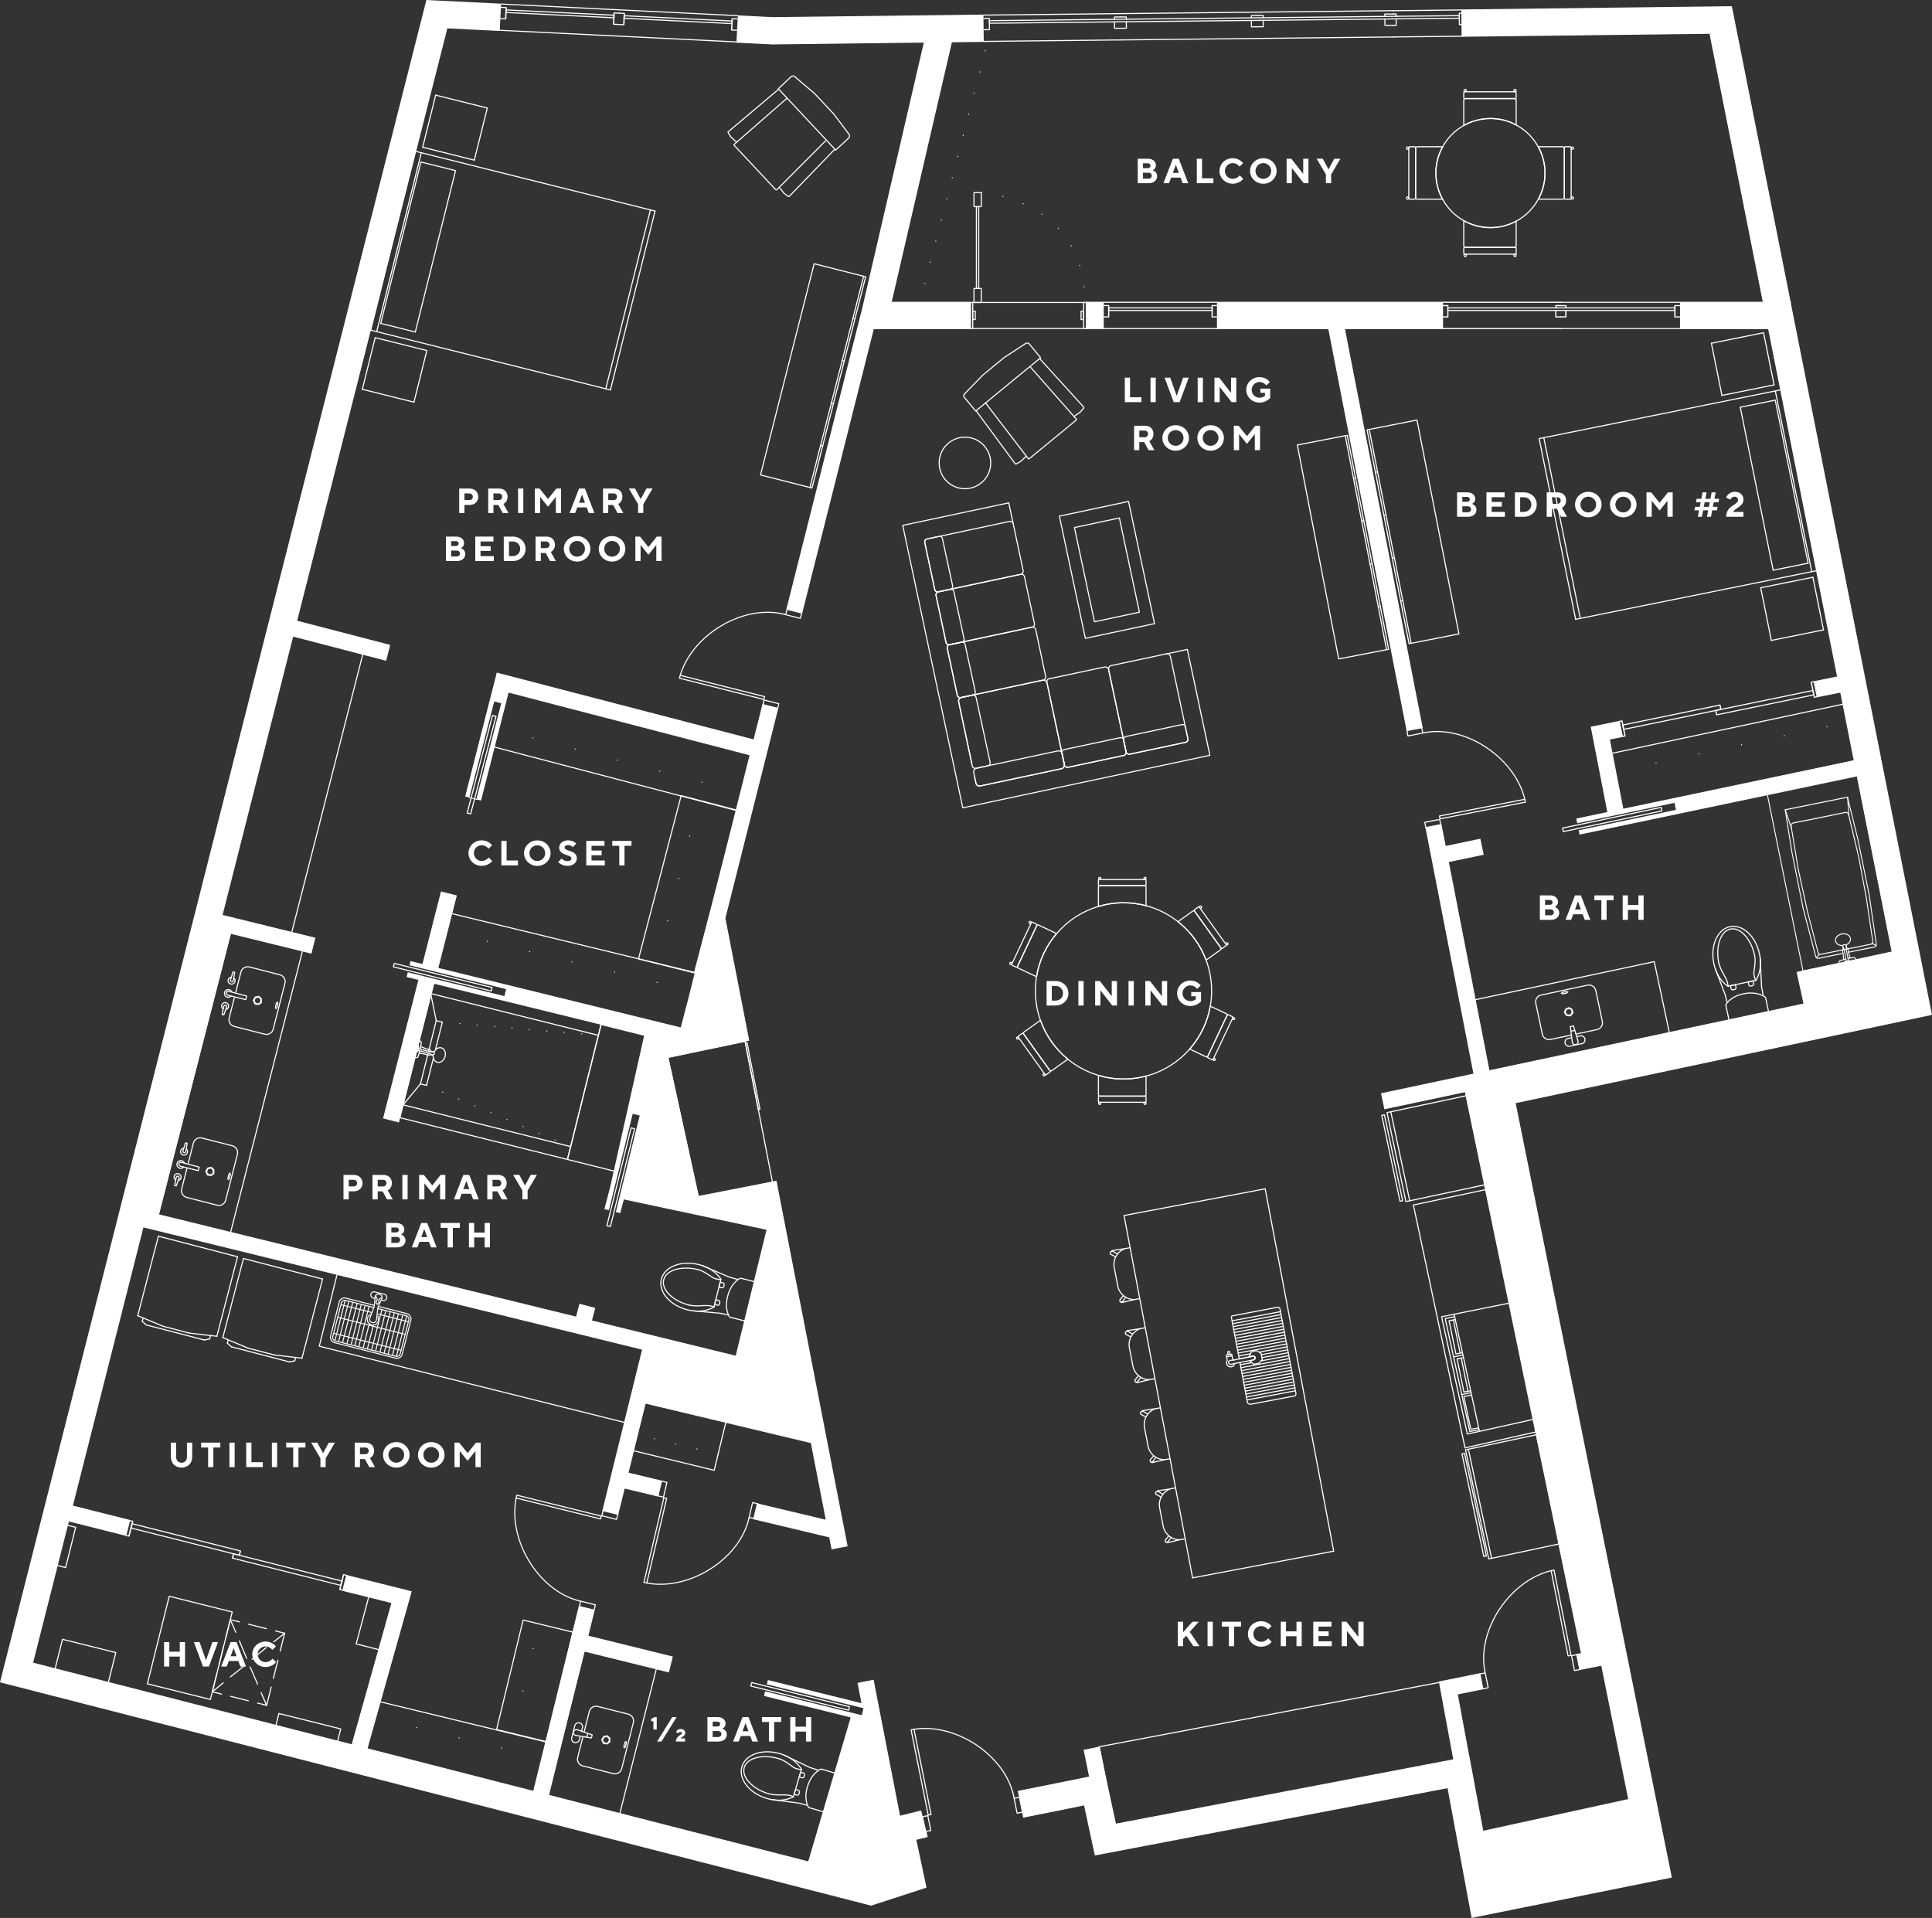 <?xml version="1.0" encoding="UTF-8"?>
<svg xmlns="http://www.w3.org/2000/svg" xmlns:xlink="http://www.w3.org/1999/xlink" viewBox="0 0 442.27 439.07">
  <rect x="0" y="0" width="442.27" height="439.07" fill="#333333" stroke="none"/>
  <defs>
    <style>.cls-1,.cls-2,.cls-3,.cls-4,.cls-5,.cls-6,.cls-7,.cls-8,.cls-9,.cls-10,.cls-11{stroke:#fff;}.cls-1,.cls-2,.cls-3,.cls-4,.cls-5,.cls-6,.cls-7,.cls-8,.cls-9,.cls-11{fill:none;}.cls-1,.cls-2,.cls-3,.cls-5,.cls-7,.cls-8,.cls-9{stroke-linecap:round;stroke-linejoin:round;}.cls-1,.cls-2,.cls-4,.cls-5,.cls-6,.cls-8,.cls-9,.cls-10,.cls-11{stroke-width:.25px;}.cls-1,.cls-11{fill-rule:evenodd;}.cls-12,.cls-10{fill:#fff;}.cls-2{stroke-dasharray:0 4;}.cls-3{stroke-width:.27px;}.cls-5,.cls-6{stroke-dasharray:0 5;}.cls-7{stroke-width:.25px;}.cls-9{stroke-dasharray:0 10;}</style>
    <symbol id="C-ES_Bath_Rectangle1" viewBox="0 0 25.58 45.35">
      <polyline class="cls-8" points="11.88 .23 12.61 .47 13.3 .48 14.08 .18"></polyline>
      <polyline class="cls-8" points="10.36 .18 10.79 .96 12.6 1.02"></polyline>
      <polyline class="cls-8" points="15.47 .12 15.05 .85 13.22 1"></polyline>
      <path class="cls-8" d="m13.22.48l-.07,2.94s.52,1.19-.26,1.18c-.78-.01-.33-1.13-.33-1.13l.05-3"></path>
      <polyline class="cls-8" points="13.86 1.02 13.66 2.15 13.64 3.45 13.32 3.64"></polyline>
      <polyline class="cls-8" points="11.97 1.05 12.12 2.18 12.1 3.48 12.42 3.68"></polyline>
      <path class="cls-8" d="m12.42,3.68c-.02.46-.18.79-.18.79-.04,0-.07.01-.1.02-.75.21-1.29.71-1.3,1.32-.01.8.91,1.47,2.06,1.49,1.15.02,2.09-.61,2.11-1.41.01-.67-.63-1.25-1.51-1.43,0,0-.2-.27-.17-.82"></path>
      <line class="cls-8" x1="21.45" y1="40.39" x2="20.79" y2="35.65"></line>
      <line class="cls-8" x1="21.09" y1="2.81" x2="20.14" y2="3.46"></line>
      <path class="cls-8" d="m12.12,2.52h-7.31c-.34-.01-.62.25-.64.59l-.77,12.35.03,14.2.5,10.73h17.53l.5-10.73.03-14.2-.77-12.35c-.02-.34-.3-.61-.64-.6h-6.83"></path>
      <path class="cls-8" d="m12.85,3.37h-7.26c-.33.01-.6.27-.62.6l-.62,10.53-.19,10.78.43,10.78c.02.4.34.71.74.71l7.31-.02h.06l7.31.02c.4,0,.72-.31.74-.71l.43-10.78-.19-10.78-.62-10.53c-.02-.33-.29-.59-.62-.59h-6.91Z"></path>
      <line class="cls-8" x1="3.92" y1="40.39" x2="4.57" y2="35.65"></line>
      <line class="cls-8" x1="4.27" y1="2.81" x2="5.22" y2="3.46"></line>
      <rect class="cls-8" x=".12" y=".18" width="25.33" height="45.04"></rect>
    </symbol>
    <symbol id="C-ES_Door-double" viewBox="0 0 3.84 41.31">
      <rect class="cls-8" x=".2" y=".12" width="3.52" height=".61"></rect>
      <rect class="cls-8" x=".13" y="40.57" width="3.52" height=".61"></rect>
      <rect class="cls-8" x="2.12" y=".73" width="1.02" height="20.46"></rect>
      <rect class="cls-8" x="1.1" y="20.11" width="1.02" height="20.46"></rect>
    </symbol>
    <symbol id="C-ES_Door_100" viewBox="0 0 27.22 31.68">
      <rect class="cls-8" x=".64" y="27.55" width=".59" height="1.93"></rect>
      <rect class="cls-8" x="25.69" y="27.55" width=".59" height="1.93"></rect>
      <rect class="cls-8" x=".13" y="25.53" width=".51" height="6.02"></rect>
      <rect class="cls-8" x="26.28" y="25.53" width=".82" height="6.02"></rect>
      <rect class="cls-8" x=".93" y="22.29" width="1.68" height="3.24"></rect>
      <rect class="cls-8" x=".93" y=".12" width="1.68" height="3.24"></rect>
      <rect class="cls-8" x="1.49" y="3.37" width=".54" height="18.93"></rect>
      <path class="cls-5" d="m2.7.12s23.88,1.52,23.88,25.41"></path>
      <line class="cls-8" x1=".64" y1="25.53" x2="26.58" y2="25.53"></line>
      <line class="cls-8" x1=".64" y1="31.55" x2="26.58" y2="31.55"></line>
    </symbol>
    <symbol id="C-ES_Door_80" viewBox="0 0 23.18 23.98">
      <path id="Door_1" class="cls-8" d="m1.53,20.02"></path>
      <path id="Door_1-2" class="cls-8" d="m1.53,20.24V.12C11.65.12,21.78,10.07,21.78,20.02"></path>
      <line id="Door_1-3" class="cls-8" x1="21.78" y1="20.24" x2="21.78" y2="20.02"></line>
      <path id="Door_1-4" class="cls-8" d="m1.53,20.24"></path>
      <polyline class="cls-8" points=".12 23.85 1.42 23.85 1.42 20.35 .13 20.35"></polyline>
      <polyline class="cls-8" points="23.05 23.85 23.05 20.35 21.77 20.35 21.77 23.85 22.96 23.85"></polyline>
      <line class="cls-8" x1=".12" y1="20.35" x2=".12" y2="23.85"></line>
      <polyline id="Door_1-5" class="cls-8" points="2.21 .12 2.21 20.24 1.53 20.24"></polyline>
    </symbol>
    <symbol id="C-ES_Sink_Oval_02" viewBox="0 0 14.3 13.07">
      <path class="cls-8" d="m7.83,2.55h4.75c.88,0,1.59.71,1.59,1.59v7.22c0,.88-.72,1.59-1.6,1.59H1.72c-.88,0-1.59-.72-1.59-1.6v-7.22c0-.88.72-1.58,1.6-1.58h4.76"></path>
      <polygon class="cls-8" points="7.84 7.15 8.19 7.88 7.82 8.59 6.97 8.81 6.38 8.32 6.28 7.48 7.01 6.89 7.84 7.15"></polygon>
      <polygon class="cls-8" points="6.74 8.57 6.39 7.84 6.76 7.13 7.6 7.15 8.07 7.87 7.58 8.59 6.74 8.57"></polygon>
      <polygon class="cls-8" points="7.63 12.54 7.99 12.36 7.63 12.18 6.8 12.18 6.43 12.36 6.79 12.54 7.63 12.54"></polygon>
      <path class="cls-8" d="m6.53,1.94h-.77c-.49,0-.89-.42-.9-.91h0c0-.49.38-.9.87-.91h2.88c.49,0,.89.42.9.91h0c0,.49-.38.9-.87.91h-.82"></path>
      <path class="cls-8" d="m6.81,4.48l-.3-3.64s-.01-.64.68-.62c.69.01.66.68.66.68l-.31,3.6h-.73Z"></path>
      <line class="cls-8" x1="6.76" y1="3.42" x2="7.56" y2="3.44"></line>
    </symbol>
    <symbol id="C-ES_Sofa_3P_2_P_02" viewBox="0 0 66.35 58.08">
      <polyline class="cls-8" points="24.9 53.03 24.9 57.95 .12 57.95 .12 .12 66.23 .12 66.23 .12 66.23 24.94 66.23 24.94 61.41 24.94"></polyline>
      <path class="cls-8" d="m7.69,53.82h-2.82c-.37,0-.69-.28-.69-.65v-13.09c0-.37.26-.71.63-.72h2.82c.37,0,.7.33.7.7v13.09c0,.37-.28.66-.65.67Z"></path>
      <path class="cls-8" d="m7.74,39.36h-2.82c-.37,0-.74-.3-.74-.67v-13.09c0-.37.32-.67.69-.67h2.82c.37,0,.65.28.65.65v13.09c0,.37-.23.68-.6.68Z"></path>
      <path class="cls-8" d="m7.56,24.94h-2.55c-.45,0-.83-.37-.83-.82V5.07c0-.45.31-.82.76-.82h2.55c.45,0,.85.36.85.81v19.05c0,.45-.33.83-.78.83Z"></path>
      <path class="cls-8" d="m24.9,7.83v-2.91c0-.35.31-.67.66-.67h11.1c.35,0,.61.28.61.63v2.91c0,.35-.25.63-.59.63l-11.1.04c-.35,0-.68-.28-.68-.63Z"></path>
      <path class="cls-8" d="m37.27,7.83v-2.91c0-.35.31-.68.65-.68h11.1c.35,0,.62.29.62.64v2.91c0,.35-.26.63-.61.63l-11.1.04c-.35,0-.67-.28-.67-.63Z"></path>
      <path class="cls-8" d="m49.65,7.8v-2.91c0-.35.31-.65.66-.65h11.1c.35,0,.62.25.62.6v2.91c0,.35-.25.63-.6.63l-11.1.04c-.35,0-.68-.28-.68-.63Z"></path>
      <path class="cls-8" d="m24.17,53.82H4.94c-.41,0-.75-.31-.75-.72v-12.95c0-.41.29-.79.7-.79h19.23c.41,0,.78.3.79.71v12.96c0,.41-.33.79-.74.79Z"></path>
      <path class="cls-8" d="m24.17,39.36H4.95c-.41,0-.76-.34-.76-.75v-12.95c0-.41.3-.73.71-.73h19.23c.41,0,.78.24.78.65v12.95c0,.41-.32.82-.73.82Z"></path>
      <path class="cls-8" d="m9.55,4.25h14.4c.49,0,.94.33.95.82v18.92c0,.49-.38.94-.87.94H5.11c-.49,0-.92-.37-.92-.87V5.15c0-.49.36-.9.85-.9h1.43"></path>
      <path class="cls-8" d="m36.58,24.94h-10.96c-.39,0-.72-.27-.72-.65V4.97c0-.39.26-.72.65-.72h10.96c.39,0,.76.29.77.67v19.32c0,.39-.3.7-.69.7Z"></path>
      <path class="cls-8" d="m48.94,24.94h-10.96c-.39,0-.7-.29-.7-.68V4.99c0-.39.24-.74.63-.74h10.96c.38,0,.79.31.79.7v19.27c0,.39-.33.72-.71.72Z"></path>
      <path class="cls-8" d="m61.35,24.94h-10.96c-.39,0-.74-.27-.74-.65V4.97c0-.39.28-.73.66-.73h10.96c.39,0,.76.29.76.68v19.31c0,.39-.29.7-.68.7Z"></path>
      <path class="cls-8" d="m8.34,7.69v-2.71c0-.4.28-.73.68-.73h15.16c.4,0,.71.27.72.67v2.71c0,.4-.3.73-.7.73l-15.16.05c-.4,0-.7-.32-.7-.72Z"></path>
    </symbol>
    <symbol id="C-ES_Toilet_Floor2" viewBox="0 0 10.93 21.2">
      <path class="cls-8" d="m10.1.12v3.63s-1.29,1.7-4.64,1.63c-3.35-.07-4.62-1.86-4.62-1.86V.12h9.26Z"></path>
      <path class="cls-8" d="m9.67,13.39c-.11-1.6-.41-2.14-.74-3.35-.33-1.21-.31-1.45-.25-2.11"></path>
      <path class="cls-8" d="m2.28,7.99s.17.92,0,1.6c-.18.68-1,2.45-.98,3.77"></path>
      <polyline class="cls-8" points="1.27 4.11 1.23 6.09 .18 12.52"></polyline>
      <polyline class="cls-8" points="9.7 4.24 9.75 6.07 10.71 12.22"></polyline>
      <path class="cls-8" d="m3.63,6.77h-.36c-.22,0-.42.17-.42.39v.65h1.15v-.65c0-.21-.15-.38-.36-.39Z"></path>
      <path class="cls-8" d="m7.76,6.77h-.36c-.22,0-.42.17-.42.39v.65h1.15v-.65c0-.21-.15-.38-.36-.39Z"></path>
      <use width="10.93" height="13.56" transform="translate(0 7.63)" xlink:href="#Deleted"></use>
      <path class="cls-8" d="m9.67,13.39c-.01,3.94-1.9,7.12-4.22,7.11-2.31,0-4.18-3.21-4.16-7.14"></path>
      <line class="cls-8" x1="2.21" y1="7.82" x2="8.68" y2="7.82"></line>
    </symbol>
    <symbol id="C-ES_Window12" viewBox="0 0 22.93 6.27">
      <line class="cls-8" x1=".12" y1=".12" x2="22.8" y2=".12"></line>
      <line class="cls-8" x1="22.8" y1="6.14" x2=".12" y2="6.14"></line>
      <polyline class="cls-8" points="22.8 3.47 21.85 3.47 21.85 .88 22.8 .88"></polyline>
      <polyline class="cls-8" points=".12 .88 1.08 .88 1.08 3.47 .12 3.47"></polyline>
      <rect class="cls-8" x="1.08" y="1.41" width="20.77" height=".59"></rect>
    </symbol>
    <symbol id="Deleted" viewBox="0 0 10.93 13.56">
      <g id="Deleted_Symbol">
        <path class="cls-8" d="m8.68.12c.9.97,1.62,2.2,1.93,3.77.13.65.2,1.35.2,2.06-.02,4.14-2.42,7.49-5.37,7.48-2.95-.01-5.33-3.38-5.31-7.52,0-.73.08-1.45.22-2.12C.67,2.28,1.33,1.08,2.21.13"></path>
      </g>
    </symbol>
    <symbol id="Laundry" viewBox="0 0 18.88 15.17">
      <path class="cls-8" d="m8.81,11.72l-7.32-.04c-.76,0-1.37-.62-1.36-1.38L.17,1.49C.17.73.79.12,1.55.13l15.85.08c.76,0,1.37.62,1.36,1.38l-.05,8.82c0,.76-.62,1.37-1.38,1.36l-7.27-.04"></path>
      <path class="cls-8" d="m8.82,11.16l-7.3-.04c-.49,0-.89-.4-.89-.9l.05-8.73c0-.49.4-.89.9-.89l15.72.08c.49,0,.89.4.89.9l-.05,8.73c0,.49-.4.89-.9.89l-7.33-.04"></path>
      <line class="cls-8" x1=".7" y1="2.37" x2="18" y2="2.44"></line>
      <line class="cls-8" x1=".82" y1="6.51" x2="18.12" y2="6.59"></line>
      <line class="cls-8" x1="10.14" y1="9.83" x2="18.01" y2="9.86"></line>
      <line class="cls-8" x1=".71" y1="9.78" x2="8.59" y2="9.82"></line>
      <path class="cls-8" d="m10.23,13.45h.45c.43,0,.78.35.78.77v.04c0,.43-.35.78-.78.78h-2.55c-.43,0-.78-.35-.78-.78v-.04c0-.43.35-.78.78-.78h.41"></path>
      <path class="cls-8" d="m10.23,8.51l-.32,2.99.35,2.45s0,.83-.9.81c-.91-.02-.85-.9-.85-.9l.44-2.38-.4-3.01s-.17-1.09.89-1.07c1.06.03.79,1.11.79,1.11Z"></path>
      <polyline class="cls-8" points="8.41 9.31 7.95 8.21 8.34 7.14 9.43 6.69 10.5 7.2 10.96 8.17 10.41 9.35"></polyline>
      <line class="cls-8" x1="1.45" y1=".72" x2="1.4" y2="10.95"></line>
      <line class="cls-8" x1="2.49" y1=".7" x2="2.43" y2="10.93"></line>
      <line class="cls-8" x1="3.62" y1=".73" x2="3.56" y2="10.96"></line>
      <line class="cls-8" x1="4.65" y1=".71" x2="4.6" y2="10.94"></line>
      <line class="cls-8" x1="5.73" y1=".8" x2="5.68" y2="11.04"></line>
      <line class="cls-8" x1="6.86" y1=".83" x2="6.81" y2="11.07"></line>
      <line class="cls-8" x1="7.9" y1=".81" x2="7.84" y2="11.05"></line>
      <line class="cls-8" x1="9" y1=".82" x2="8.98" y2="6.73"></line>
      <line class="cls-8" x1="10.09" y1=".78" x2="10.06" y2="6.86"></line>
      <line class="cls-8" x1="11.22" y1=".85" x2="11.16" y2="11.09"></line>
      <line class="cls-8" x1="12.25" y1=".81" x2="12.2" y2="11.05"></line>
      <line class="cls-8" x1="13.23" y1=".79" x2="13.18" y2="11.03"></line>
      <line class="cls-8" x1="14.31" y1=".86" x2="14.26" y2="11.1"></line>
      <line class="cls-8" x1="15.44" y1=".85" x2="15.39" y2="11.08"></line>
      <line class="cls-8" x1="16.48" y1=".85" x2="16.42" y2="11.09"></line>
      <line class="cls-8" x1="17.42" y1=".87" x2="17.36" y2="11.11"></line>
      <polyline class="cls-8" points="8.58 14.18 9.17 13.4 9.01 12.55 9.34 12.15 9.72 12.57 9.58 13.39 10.19 14.1"></polyline>
    </symbol>
    <symbol id="sink" viewBox="0 0 14.3 13.13">
      <path class="cls-8" d="m7.83,2.6h4.75c.88,0,1.59.71,1.59,1.59v7.22c0,.88-.72,1.59-1.6,1.59H1.72c-.88,0-1.59-.72-1.59-1.6v-7.22c0-.88.72-1.58,1.6-1.58h4.76"></path>
      <polygon class="cls-8" points="7.84 7.2 8.19 7.93 7.82 8.64 6.97 8.87 6.38 8.38 6.28 7.54 7.01 6.95 7.84 7.2"></polygon>
      <polygon class="cls-8" points="6.74 8.63 6.39 7.9 6.76 7.19 7.6 7.2 8.07 7.93 7.58 8.64 6.74 8.63"></polygon>
      <polygon class="cls-8" points="7.63 12.59 7.99 12.41 7.63 12.23 6.8 12.23 6.43 12.41 6.79 12.59 7.63 12.59"></polygon>
      <path class="cls-8" d="m2.1,1.23v-.4s1.95-.09,1.95-.09c0,0,.24.04.3.29.06.25-.28.38-.28.38l-1.97-.17Z"></path>
      <path class="cls-8" d="m3.4.69c.1-.21.29-.38.53-.44.43-.11.86.15.96.58.11.43-.15.86-.58.97-.35.09-.71-.07-.88-.38"></path>
      <path class="cls-8" d="m6.66,1.77c-.22-.13-.39-.36-.43-.63-.07-.49.27-.93.75-1s.93.27,1,.75c.05.32-.08.62-.31.81"></path>
      <path class="cls-8" d="m12.16,1.23v-.4s-1.95-.1-1.95-.1c0,0-.24.04-.3.29-.06.25.28.38.28.38l1.97-.17Z"></path>
      <path class="cls-8" d="m10.86.68c-.1-.21-.29-.38-.53-.44-.43-.11-.86.15-.97.58-.11.43.15.86.58.97.35.09.71-.07.89-.37"></path>
      <path class="cls-8" d="m6.71,5.24h.85l.05-4.16s0-.5-.4-.52c-.42-.02-.52.52-.52.52l.03,4.15Z"></path>
    </symbol>
  </defs>
  <g id="floorplan">
    <polygon class="cls-4" points="84.94 363.58 81.54 376.34 87.24 377.79 90.44 364.95 84.94 363.58"></polygon>
    <rect class="cls-4" x="67.91" y="389.09" width="4.85" height="14.58" transform="translate(-331.29 368.74) rotate(-76)"></rect>
    <rect class="cls-4" x="9.58" y="351.88" width="9.5" height="3.81" transform="translate(-332.42 282.11) rotate(-76)"></rect>
    <rect class="cls-4" x="14.28" y="375.3" width="9.86" height="12.58" transform="translate(-355.69 307.91) rotate(-76)"></rect>
    <line class="cls-8" x1="48.6" y1="387.3" x2="50.69" y2="387.82"></line>
    <line class="cls-8" x1="52.78" y1="388.34" x2="56.86" y2="389.36"></line>
    <line class="cls-8" x1="58.95" y1="389.88" x2="61.04" y2="390.4"></line>
    <line class="cls-8" x1="61.04" y1="390.4" x2="62.08" y2="386.22"></line>
    <line class="cls-8" x1="62.58" y1="384.24" x2="63.62" y2="380.06"></line>
    <line class="cls-8" x1="64.14" y1="377.96" x2="65.16" y2="373.89"></line>
    <line class="cls-8" x1="65.16" y1="373.89" x2="63.07" y2="373.37"></line>
    <line class="cls-8" x1="60.97" y1="372.85" x2="56.9" y2="371.83"></line>
    <line class="cls-8" x1="54.81" y1="371.31" x2="52.72" y2="370.79"></line>
    <line class="cls-8" x1="52.72" y1="370.79" x2="51.7" y2="374.86"></line>
    <line class="cls-8" x1="51.18" y1="376.96" x2="50.14" y2="381.14"></line>
    <line class="cls-8" x1="49.65" y1="383.12" x2="48.6" y2="387.3"></line>
    <line class="cls-8" x1="48.6" y1="387.3" x2="51.1" y2="385.24"></line>
    <line class="cls-8" x1="52.73" y1="383.89" x2="56.08" y2="381.22"></line>
    <line class="cls-8" x1="57.7" y1="379.87" x2="60.95" y2="377.17"></line>
    <line class="cls-8" x1="62.68" y1="375.85" x2="65.16" y2="373.89"></line>
    <line class="cls-8" x1="61.04" y1="390.4" x2="59.77" y2="387.51"></line>
    <line class="cls-8" x1="58.97" y1="385.56" x2="57.27" y2="381.63"></line>
    <line class="cls-8" x1="56.47" y1="379.68" x2="54.79" y2="375.63"></line>
    <line class="cls-8" x1="53.99" y1="373.68" x2="52.72" y2="370.79"></line>
    <polyline class="cls-8" points="53.16 369.03 48.16 389.06 33.74 385.47 38.74 365.43 53.16 369.03"></polyline>
    <use width="10.93" height="21.2" transform="translate(191.58 405.17) rotate(106.4)" xlink:href="#C-ES_Toilet_Floor2"></use>
    <rect class="cls-8" x="109.53" y="378.91" width="25.79" height="11.76" transform="translate(-280.37 413.17) rotate(-76.38)"></rect>
    <line class="cls-9" x1="117.34" y1="396.82" x2="123.41" y2="371.76"></line>
    <use width="10.93" height="21.2" transform="translate(173.14 292.65) rotate(104)" xlink:href="#C-ES_Toilet_Floor2"></use>
    <polygon id="KitchenTable" class="cls-4" points="66.48 214.63 83.16 149.35 66.7 145.08 49.97 210.56 66.48 214.63"></polygon>
    <rect class="cls-8" x="123.24" y="245.76" width="31.85" height="11.16" transform="translate(-138.37 325.56) rotate(-76)"></rect>
    <polyline class="cls-8" points="95.26 241.01 95.75 240.5 95.89 239.95 95.7 239.23"></polyline>
    <polyline class="cls-8" points="94.95 242.22 95.65 242.04 96.09 240.6"></polyline>
    <polyline class="cls-8" points="95.97 238.12 96.46 238.6 96.21 240.11"></polyline>
    <path class="cls-8" d="m95.6,240.05l2.8.7s1.2-.13,1.02.49c-.18.62-1.08-.09-1.08-.09l-2.83-.71"></path>
    <polyline class="cls-8" points="96.36 239.6 97.35 240.03 98.53 240.36 98.64 240.67"></polyline>
    <polyline class="cls-8" points="95.98 241.12 97.05 241.27 98.23 241.6 98.48 241.4"></polyline>
    <path class="cls-8" d="m98.48,241.4c.41.13.68.33.68.33,0,.03,0,.06,0,.09.03.65.37,1.2.92,1.36.73.21,1.53-.37,1.8-1.28.26-.91-.11-1.82-.84-2.02-.61-.17-1.27.2-1.62.86,0,0-.29.09-.79-.06"></path>
    <line class="cls-8" x1="101.26" y1="234" x2="99.7" y2="240.24"></line>
    <line class="cls-8" x1="99.21" y1="242.22" x2="97.65" y2="248.46"></line>
    <line class="cls-8" x1="97.65" y1="248.46" x2="96.25" y2="248.14"></line>
    <line class="cls-8" x1="96.25" y1="248.14" x2="97.98" y2="241.22"></line>
    <line class="cls-8" x1="98.12" y1="240.64" x2="99.86" y2="233.65"></line>
    <line class="cls-8" x1="99.86" y1="233.65" x2="101.26" y2="234"></line>
    <line class="cls-8" x1="96.25" y1="248.14" x2="92.28" y2="252.93"></line>
    <line class="cls-8" x1="99.86" y1="233.65" x2="98.61" y2="227.55"></line>
    <line class="cls-8" x1="92.28" y1="252.93" x2="130.63" y2="262.49"></line>
    <line class="cls-8" x1="98.63" y1="227.46" x2="136.98" y2="237.02"></line>
    <line class="cls-2" x1="97.65" y1="248.46" x2="130.63" y2="262.49"></line>
    <rect class="cls-8" x="98.57" y="225.33" width="32.08" height="39.52" transform="translate(-150.94 297) rotate(-76)"></rect>
    <line class="cls-2" x1="101.26" y1="234" x2="136.98" y2="237.02"></line>
    <polygon id="KitchenTable-2" class="cls-4" points="52.73 282.34 69.41 217.06 52.95 212.8 36.22 278.27 52.73 282.34"></polygon>
    <polygon id="KitchenTable-3" class="cls-4" points="141.71 415.88 150.66 380.42 134.2 376.15 125.22 411.72 141.71 415.88"></polygon>
    <polygon id="KitchenTable-4" class="cls-4" points="176.85 270.71 170.56 238.39 152.88 242.06 159.85 273.95 176.85 270.71"></polygon>
    <polygon id="KitchenTable-5" class="cls-4" points="340.45 245.66 382.22 236.78 378.69 220.15 336.77 229.06 340.45 245.66"></polygon>
    <use width="10.93" height="21.2" transform="translate(405.72 231.61) rotate(168)" xlink:href="#C-ES_Toilet_Floor2"></use>
    <use width="25.58" height="45.35" transform="translate(433.48 218.27) rotate(168.58) scale(.83 .92)" xlink:href="#C-ES_Bath_Rectangle1"></use>
    <polygon id="KitchenTable-6" class="cls-1" points="144.61 326.05 148.33 308.88 77.18 291.69 73.09 308.19 144.61 326.05"></polygon>
    <polygon class="cls-8" points="146.17 219.52 155.93 182.14 168.73 185.49 158.97 222.73 146.17 219.52"></polygon>
    <line class="cls-9" x1="150.28" y1="220.46" x2="160.04" y2="183.22"></line>
    <rect class="cls-8" x="123.06" y="193.08" width="13.23" height="58.49" transform="translate(-116.93 296.03) rotate(-76.39)"></rect>
    <line class="cls-9" x1="101.81" y1="213.14" x2="158.66" y2="226.91"></line>
    <rect class="cls-8" x="149.67" y="319" width="11.76" height="19.2" transform="translate(-200.44 402.41) rotate(-76.38)"></rect>
    <line class="cls-5" x1="164.39" y1="332.91" x2="145.72" y2="328.38"></line>
    <rect class="cls-8" x="98.63" y="379.96" width="11.76" height="39.77" transform="translate(-308.7 407.29) rotate(-76.38)"></rect>
    <line class="cls-9" x1="85.68" y1="393.12" x2="124.33" y2="402.48"></line>
    <rect class="cls-8" x="136.05" y="142.67" width="13.23" height="58.49" transform="translate(-59.81 266.32) rotate(-75.31)"></rect>
    <line class="cls-9" x1="170.35" y1="181.62" x2="113.77" y2="166.79"></line>
    <line class="cls-8" x1="398.38" y1="93.22" x2="406.38" y2="91.61"></line>
    <line class="cls-8" x1="406.38" y1="91.61" x2="413.91" y2="128.93"></line>
    <line class="cls-8" x1="413.91" y1="128.93" x2="405.91" y2="130.54"></line>
    <line class="cls-8" x1="405.91" y1="130.54" x2="398.38" y2="93.22"></line>
    <line class="cls-8" x1="414.74" y1="130.87" x2="406.4" y2="89.5"></line>
    <line class="cls-8" x1="361.75" y1="141.56" x2="353.4" y2="100.19"></line>
    <line class="cls-8" x1="352.34" y1="100.41" x2="407.78" y2="89.22"></line>
    <line class="cls-8" x1="407.78" y1="89.22" x2="416.13" y2="130.59"></line>
    <line class="cls-8" x1="416.13" y1="130.59" x2="360.69" y2="141.78"></line>
    <line class="cls-8" x1="360.69" y1="141.78" x2="352.34" y2="100.41"></line>
    <line class="cls-8" x1="403.06" y1="134.56" x2="415" y2="132.15"></line>
    <line class="cls-8" x1="405.49" y1="146.61" x2="403.06" y2="134.56"></line>
    <line class="cls-8" x1="417.43" y1="144.2" x2="405.49" y2="146.61"></line>
    <line class="cls-8" x1="415" y1="132.15" x2="417.43" y2="144.2"></line>
    <line class="cls-8" x1="406.12" y1="88.11" x2="403.71" y2="76.17"></line>
    <line class="cls-8" x1="403.71" y1="76.17" x2="391.77" y2="78.58"></line>
    <line class="cls-8" x1="391.77" y1="78.58" x2="394.18" y2="90.52"></line>
    <line class="cls-8" x1="394.18" y1="90.52" x2="406.12" y2="88.11"></line>
    <polygon id="KitchenTable-7" class="cls-11" points="255.17 417.75 333.17 403 331.23 384.83 251.62 399.88 255.17 417.75"></polygon>
    <use width="23.18" height="23.98" transform="translate(349.61 185.1) rotate(-101.07) scale(.99 -.99)" xlink:href="#C-ES_Door_80"></use>
    <use width="23.18" height="23.98" transform="translate(155.05 156.7) rotate(-75.87) scale(.99)" xlink:href="#C-ES_Door_80"></use>
    <use width="27.22" height="31.68" transform="translate(222.04 43.97) scale(.99)" xlink:href="#C-ES_Door_100"></use>
    <use width="23.18" height="23.98" transform="translate(118.56 340.79) rotate(103.92) scale(.99 -.99)" xlink:href="#C-ES_Door_80"></use>
    <use width="23.18" height="23.98" transform="translate(145.9 362.03) rotate(13.23) scale(.99 -.99)" xlink:href="#C-ES_Door_80"></use>
    <use width="23.18" height="23.98" transform="translate(207.06 396.18) rotate(-11.33) scale(.99)" xlink:href="#C-ES_Door_80"></use>
    <use width="23.18" height="23.98" transform="translate(357.2 359.01) rotate(168.74) scale(.99 -.99)" xlink:href="#C-ES_Door_80"></use>
    <use width="66.35" height="58.08" transform="translate(220.3 185.08) rotate(-102)" xlink:href="#C-ES_Sofa_3P_2_P_02"></use>
    <line class="cls-8" x1="95.07" y1="76" x2="87.15" y2="74.03"></line>
    <line class="cls-8" x1="87.15" y1="74.03" x2="96.36" y2="37.09"></line>
    <line class="cls-8" x1="96.36" y1="37.09" x2="104.28" y2="39.06"></line>
    <line class="cls-8" x1="104.28" y1="39.06" x2="95.07" y2="76"></line>
    <line class="cls-8" x1="96.44" y1="34.98" x2="86.23" y2="75.93"></line>
    <line class="cls-8" x1="148.89" y1="48.06" x2="138.68" y2="89"></line>
    <line class="cls-8" x1="139.74" y1="89.27" x2="84.86" y2="75.58"></line>
    <line class="cls-8" x1="84.86" y1="75.58" x2="95.07" y2="34.63"></line>
    <line class="cls-8" x1="95.07" y1="34.63" x2="149.95" y2="48.32"></line>
    <line class="cls-8" x1="149.95" y1="48.32" x2="139.74" y2="89.27"></line>
    <line class="cls-8" x1="108.58" y1="36.66" x2="96.76" y2="33.71"></line>
    <line class="cls-8" x1="111.55" y1="24.73" x2="108.58" y2="36.66"></line>
    <line class="cls-8" x1="99.73" y1="21.78" x2="111.55" y2="24.73"></line>
    <line class="cls-8" x1="96.76" y1="33.71" x2="99.73" y2="21.78"></line>
    <line class="cls-8" x1="85.89" y1="77.3" x2="82.94" y2="89.12"></line>
    <line class="cls-8" x1="82.94" y1="89.12" x2="94.76" y2="92.07"></line>
    <line class="cls-8" x1="94.76" y1="92.07" x2="97.71" y2="80.25"></line>
    <line class="cls-8" x1="97.71" y1="80.25" x2="85.89" y2="77.3"></line>
    <rect class="cls-8" x="369.21" y="166.65" width="55.67" height="13.23" transform="translate(-27.35 86.33) rotate(-12)"></rect>
    <line class="cls-9" x1="369.32" y1="176.73" x2="423.77" y2="165.16"></line>
    <polygon id="KitchenTable-8" class="cls-4" points="351.96 327.73 340.18 272.32 323.55 275.86 335.37 331.46 351.96 327.73"></polygon>
    <line class="cls-8" x1="318.38" y1="254.53" x2="322.71" y2="274.9"></line>
    <rect class="cls-8" x="318.39" y="255.05" width=".62" height="20.11" transform="translate(-48.12 71.99) rotate(-11.99)"></rect>
    <rect class="cls-8" x="319.47" y="252.55" width="18.58" height="20.83" transform="translate(-47.49 74.09) rotate(-12)"></rect>
    <line class="cls-8" x1="336.15" y1="331.81" x2="341.44" y2="356.7"></line>
    <rect class="cls-8" x="337.96" y="329.89" width="16.63" height="25.53" transform="translate(-63.68 79.49) rotate(-12)"></rect>
    <rect class="cls-8" x="337.17" y="332.51" width=".6" height="24.01" transform="translate(-64.26 77.7) rotate(-12)"></rect>
    <line class="cls-7" x1="48" y1="306.51" x2="48.16" y2="305.87"></line>
    <line class="cls-7" x1="46.79" y1="306.77" x2="48" y2="306.51"></line>
    <line class="cls-7" x1="32.56" y1="302.5" x2="32.73" y2="301.85"></line>
    <line class="cls-7" x1="33.49" y1="303.32" x2="32.56" y2="302.5"></line>
    <line class="cls-7" x1="33.49" y1="303.32" x2="46.79" y2="306.77"></line>
    <line class="cls-7" x1="31.53" y1="301.2" x2="37.31" y2="303.62"></line>
    <line class="cls-7" x1="37.31" y1="303.62" x2="43.31" y2="305.18"></line>
    <line class="cls-7" x1="43.31" y1="305.18" x2="49.64" y2="305.91"></line>
    <line class="cls-7" x1="36.26" y1="283" x2="31.53" y2="301.2"></line>
    <line class="cls-7" x1="49.64" y1="305.91" x2="54.38" y2="287.71"></line>
    <line class="cls-7" x1="54.38" y1="287.71" x2="36.26" y2="283"></line>
    <line class="cls-8" x1="67.48" y1="311.53" x2="67.65" y2="310.89"></line>
    <line class="cls-8" x1="66.27" y1="311.79" x2="67.48" y2="311.53"></line>
    <line class="cls-8" x1="52.05" y1="307.51" x2="52.21" y2="306.87"></line>
    <line class="cls-8" x1="52.98" y1="308.33" x2="52.05" y2="307.51"></line>
    <line class="cls-8" x1="52.98" y1="308.33" x2="66.27" y2="311.79"></line>
    <line class="cls-8" x1="51.01" y1="306.22" x2="56.79" y2="308.63"></line>
    <line class="cls-8" x1="56.79" y1="308.63" x2="62.79" y2="310.19"></line>
    <line class="cls-8" x1="62.79" y1="310.19" x2="69.13" y2="310.93"></line>
    <line class="cls-8" x1="55.73" y1="288.1" x2="51.01" y2="306.22"></line>
    <line class="cls-8" x1="69.13" y1="310.93" x2="73.84" y2="292.81"></line>
    <line class="cls-8" x1="73.84" y1="292.81" x2="55.73" y2="288.1"></line>
    <use width="3.84" height="41.31" transform="translate(415.38 155.83) rotate(78.38) scale(1 1.11)" xlink:href="#C-ES_Door-double"></use>
    <path class="cls-8" d="m257.7,296.99l-.93,1.21,2.93-.69c-1.83.02-3.48-1.27-3.83-3.14l-.8-4.17c-.36-1.89.72-3.72,2.47-4.36l-3.03.46,1.31.78"></path>
    <polyline class="cls-8" points="256.98 298.06 256.44 298.06 256.33 297.61 257.11 296.68"></polyline>
    <polyline class="cls-8" points="254.63 286.44 254.13 286.64 254.2 287.1 255.27 287.68"></polyline>
    <line class="cls-8" x1="257.54" y1="285.85" x2="258.67" y2="285.64"></line>
    <line class="cls-8" x1="259.7" y1="297.51" x2="260.87" y2="297.29"></line>
    <path class="cls-8" d="m261.17,315.32l-.93,1.21,2.93-.69c-1.83.02-3.48-1.27-3.83-3.14l-.8-4.17c-.36-1.89.72-3.72,2.47-4.36l-3.03.46,1.31.78"></path>
    <polyline class="cls-8" points="260.44 316.39 259.91 316.39 259.8 315.94 260.58 315"></polyline>
    <polyline class="cls-8" points="258.1 304.77 257.6 304.97 257.66 305.43 258.74 306"></polyline>
    <line class="cls-8" x1="261.01" y1="304.18" x2="262.13" y2="303.96"></line>
    <line class="cls-8" x1="263.17" y1="315.84" x2="264.34" y2="315.62"></line>
    <path class="cls-8" d="m264.63,333.64l-.93,1.21,2.93-.69c-1.83.02-3.48-1.27-3.83-3.14l-.8-4.17c-.36-1.89.72-3.72,2.47-4.36l-3.03.46,1.31.78"></path>
    <polyline class="cls-8" points="263.91 334.72 263.37 334.72 263.26 334.27 264.05 333.33"></polyline>
    <polyline class="cls-8" points="261.56 323.1 261.06 323.29 261.13 323.75 262.2 324.33"></polyline>
    <line class="cls-8" x1="264.47" y1="322.51" x2="265.6" y2="322.29"></line>
    <line class="cls-8" x1="266.63" y1="334.17" x2="267.8" y2="333.94"></line>
    <path class="cls-8" d="m268.1,351.97l-.93,1.21,2.93-.69c-1.83.02-3.48-1.27-3.83-3.13l-.8-4.17c-.36-1.89.72-3.72,2.47-4.35l-3.03.46,1.31.78"></path>
    <polyline class="cls-8" points="267.37 353.04 266.84 353.05 266.73 352.6 267.51 351.66"></polyline>
    <polyline class="cls-8" points="265.03 341.42 264.53 341.62 264.6 342.08 265.67 342.66"></polyline>
    <line class="cls-8" x1="267.94" y1="340.84" x2="269.07" y2="340.62"></line>
    <line class="cls-8" x1="270.1" y1="352.49" x2="271.27" y2="352.27"></line>
    <rect id="KitchenTable-9" class="cls-4" x="264.87" y="274.48" width="32.88" height="84.42" transform="translate(-53.95 57.79) rotate(-10.71)"></rect>
    <line class="cls-8" x1="293.13" y1="300.27" x2="282.04" y2="302.37"></line>
    <line class="cls-8" x1="293.25" y1="300.94" x2="282.16" y2="303.04"></line>
    <line class="cls-8" x1="293.38" y1="301.61" x2="282.29" y2="303.71"></line>
    <line class="cls-8" x1="293.51" y1="302.29" x2="282.42" y2="304.38"></line>
    <line class="cls-8" x1="293.64" y1="302.96" x2="282.54" y2="305.06"></line>
    <line class="cls-8" x1="293.76" y1="303.63" x2="282.67" y2="305.73"></line>
    <line class="cls-8" x1="293.89" y1="304.3" x2="282.8" y2="306.4"></line>
    <line class="cls-8" x1="294.02" y1="304.97" x2="282.93" y2="307.07"></line>
    <line class="cls-8" x1="294.14" y1="305.64" x2="283.05" y2="307.74"></line>
    <line class="cls-8" x1="294.27" y1="306.31" x2="283.18" y2="308.41"></line>
    <line class="cls-8" x1="294.4" y1="306.98" x2="283.31" y2="309.08"></line>
    <line class="cls-8" x1="294.52" y1="307.66" x2="283.43" y2="309.75"></line>
    <line class="cls-8" x1="286.25" y1="309.91" x2="283.56" y2="310.42"></line>
    <line class="cls-8" x1="294.65" y1="308.33" x2="288.24" y2="309.54"></line>
    <line class="cls-8" x1="286.99" y1="310.48" x2="283.69" y2="311.1"></line>
    <polyline class="cls-8" points="288.75 310.14 294.77 309 294.78 309"></polyline>
    <line class="cls-8" x1="294.9" y1="309.67" x2="288.88" y2="310.8"></line>
    <line class="cls-8" x1="286.57" y1="311.94" x2="283.94" y2="312.44"></line>
    <line class="cls-8" x1="295.03" y1="310.34" x2="288.69" y2="311.54"></line>
    <line class="cls-8" x1="295.16" y1="311.01" x2="284.07" y2="313.11"></line>
    <line class="cls-8" x1="295.29" y1="311.68" x2="284.2" y2="313.78"></line>
    <line class="cls-8" x1="295.41" y1="312.35" x2="284.32" y2="314.45"></line>
    <line class="cls-8" x1="295.54" y1="313.02" x2="284.45" y2="315.12"></line>
    <line class="cls-8" x1="295.67" y1="313.69" x2="284.58" y2="315.79"></line>
    <line class="cls-8" x1="295.79" y1="314.36" x2="284.7" y2="316.46"></line>
    <line class="cls-8" x1="295.92" y1="315.03" x2="284.83" y2="317.13"></line>
    <line class="cls-8" x1="296.05" y1="315.7" x2="284.96" y2="317.8"></line>
    <line class="cls-8" x1="296.17" y1="316.38" x2="285.08" y2="318.47"></line>
    <line class="cls-8" x1="296.3" y1="317.05" x2="285.21" y2="319.14"></line>
    <line class="cls-8" x1="296.43" y1="317.72" x2="285.34" y2="319.81"></line>
    <line class="cls-8" x1="296.55" y1="318.39" x2="285.46" y2="320.48"></line>
    <path class="cls-8" d="m283.85,311.97l.06.31.03.16.13.67.12.67.13.67.13.67.12.67.13.67.13.67.12.67.13.67.13.67.25,1.34.11.58c.06.29.51.46.8.4l9.91-1.88c.29-.06.44-.32.38-.61l-.11-.58-.13-.67-.12-.67-.13-.67-.13-.67-.12-.68-.13-.67-.13-.67-.12-.67-.13-.67-.13-.67-.12-.67-.13-.67-.13-.67-.12-.67h-.01l-.12-.67-.13-.67-.13-.68-.12-.67-.13-.67-.13-.67-.12-.67-.13-.67-.13-.67-.12-.67-.13-.68-.13-.67-.13-.67-.1-.55c-.06-.29-.29-.5-.58-.44l-10.33,1.96c-.29.06-.24.29-.18.58l.11.55.12.67.13.67.13.67.12.68h.01l.12.67.13.67.13.67.12.67.13.67.13.67.13.67.12.67.07.37.04.19"></path>
    <path class="cls-8" d="m288.96,311.23l-.27.31-.48.54-1.21.23-.43-.37-.19-.16-.27-.24.78-.21s.11-.03.22-.1c.05-.03.1-.07.13-.12.06-.08.1-.18.08-.32-.01-.07-.03-.13-.07-.17-.02-.02-.04-.05-.06-.06-.05-.05-.13-.07-.2-.08-.15-.04-.3,0-.3,0l-.75.13.15-.34.16-.35.21-.47,1.21-.24.57.34.45.26.06.34.13.66.08.43Z"></path>
    <path class="cls-8" d="m287.11,311.23s.08-.07.11-.11c.07-.08.11-.19.1-.33"></path>
    <path class="cls-8" d="m287.32,310.79c.02.14-.02.24-.08.32-.03.05-.08.09-.13.12-.11.07-.22.1-.22.1l-4.35.83-.84.19s-.43-.08-.46-.4.3-.49.3-.49l.89-.11h.04s4.22-.88,4.22-.88c0,0,.15-.03.3,0,.07,0,.15.03.2.08l.06.06s.06.1.07.17Z"></path>
    <path class="cls-8" d="m282.44,311.36c-.07-.08-.16-.16-.26-.21l-.22-1.14-1.24.19.22,1.26c-.17.27-.21.61-.06.92.23.47.78.66,1.25.44.23-.11.4-.31.48-.53"></path>
    <line class="cls-8" x1="282.03" y1="310.39" x2="280.85" y2="310.61"></line>
    <path class="cls-8" d="m281.58,310.05l-.09-.54s-.09-.19-.24-.17c-.14.02-.19.22-.19.22l.08.57"></path>
    <path class="cls-4" d="m226.79,105.98c0,3.26-2.64,5.9-5.9,5.9s-5.9-2.64-5.9-5.9,2.64-5.9,5.9-5.9,5.9,2.64,5.9,5.9Z"></path>
    <rect class="cls-8" x="245.31" y="116.16" width="16.19" height="28.6" transform="translate(-21.59 55.54) rotate(-12)"></rect>
    <rect class="cls-8" x="248.14" y="119.43" width="10.52" height="22.05" transform="translate(-21.59 55.54) rotate(-12)"></rect>
    <use width="18.88" height="15.17" transform="translate(91.9 311.37) rotate(-166.06) scale(.91)" xlink:href="#Laundry"></use>
    <use width="3.84" height="41.31" transform="translate(28.58 351.64) rotate(-75.88) scale(1 1.25)" xlink:href="#C-ES_Door-double"></use>
    <use width="14.3" height="13.07" transform="translate(367.79 237.84) rotate(168)" xlink:href="#C-ES_Sink_Oval_02"></use>
    <line class="cls-5" x1="210.46" y1="69.71" x2="226.07" y2="9.48"></line>
    <use width="14.3" height="13.13" transform="translate(49.52 234.06) rotate(-75.66)" xlink:href="#sink"></use>
    <use width="14.3" height="13.13" transform="translate(38.64 273.21) rotate(-75.66)" xlink:href="#sink"></use>
    <line class="cls-6" x1="183.54" y1="348.2" x2="179.24" y2="326.91"></line>
    <use width="14.3" height="13.07" transform="translate(129.35 403.38) rotate(-75.83)" xlink:href="#C-ES_Sink_Oval_02"></use>
    <polygon class="cls-10" points="346.82 252.45 382.57 429.73 336.98 438.92 331.47 409.22 250.72 424.63 248.26 413.17 234.32 415.98 233.14 410.1 249.46 406.81 248.2 400.69 251.63 399.99 252.93 406.35 255.36 417.63 332.82 402.86 329.52 385.04 338.71 383.19 339.4 386.63 333.58 387.8 336.25 402.21 336.27 402.2 339.44 419.26 372.87 411.96 366.66 381.19 361.64 382.19 360.96 378.76 362.05 378.55 335.44 249.89 317.01 253.8 316.29 250.38 337.44 245.89 326.44 189.46 329.87 188.79 330.85 193.81 338.79 192.15 339.5 195.58 331.52 197.25 340.86 245.16 413 229.84 411.42 222.6 433.17 217.93 425.17 177.59 361.7 190.92 361.54 190.17 383.81 185.5 383.42 183.65 361.15 188.32 360.98 187.49 368.09 186 364.29 166.47 370.65 165.18 371.35 168.61 368.39 169.21 371.51 185.28 424.49 174.16 421.37 158.41 416.22 159.45 415.52 156.02 420.68 154.97 404.87 75.21 384.71 75.21 384.71 69.21 403.68 69.21 391.44 7.61 334.72 8.29 334.65 2.29 396.35 1.55 396.84 3.99 409.8 69.21 409.87 69.21 409.87 69.6 442.12 232.24 346.82 252.45"></polygon>
    <path class="cls-10" d="m212.23,420.45l-1.45-5.83-4.84,1.2-6.05-31.13-3.44.67.92,4.71-21.49-5.31-.18.74,22.12,5.47-.45,1.84-22.13-5.47-.2.82,19.85,4.91-9.78,33.2-59.56-15.27,8.15-33.05,19.33,4.77.84-3.4-19.33-4.77,1.45-5.87-3.4-.84-10.43,42.29-38.17-9.79,10.11-35.96-14.55-3.63-.85,3.39,11.05,2.75-9.15,32.58-73.17-18.75,8.25-32.56,12.92,3.25.85-3.4-12.91-3.24,16.2-63.93,114.39,28.04-9.11,36.94,3.4.84,1.49-6.03,7.59,1.81.81-3.4-7.57-1.81,3.96-16.04,38.03,9.07,3.46,17.81-15.82-3.77-.81,3.4,17.37,4.14.53,2.72,3.43-.67-16.24-83.45-17.8,3.51-6.97-31.89,18.49-3.93-5.44-27.93,12.1-48.04-3.39-.85-2.04,8.11-58.79-15.29-7.17,28.12.71.18,5.71-22,1.84.48-5.71,22,.84.21,6.31-24.71,55.4,14.4-14.28,56.7-1.53,5.85-4.14-1.02-51.59-12.66,4.23-16.59-3.39-.86-4.24,16.61-2.73-.67-.18.72,22.12,5.46-.46,1.84-22.11-5.46-.21.84,2.7.66-8.09,31.72,3.4.86,8.09-31.74,48.29,11.85-7.86,35.04-1.25,4.73.79.21,5.45-22.07,1.84.46-5.46,22.09.77.2.82-3.14,32.9,6.99-7.11,29.08-33.15-8.12.76-2.88-3.38-.89-.78,2.94-95.74-23.47,16.56-64.45,18.43,4.53.84-3.4-21.24-5.22,16.21-63.96,21.28,5.53.88-3.39-21.3-5.54L102.31,6.36l11.97.6.3-6-16.88-.83L.15,385.04l198.42,50.87.84.22,12.54-4.08-2.33-10.96,2.61-.64Z"></path>
    <polygon class="cls-10" points="225.07 9.47 225 3.47 176.93 4.05 169.02 3.65 168.72 9.65 176.82 10.05 211.63 9.63 197.22 71.79 197.19 71.79 180.18 139.32 183.57 140.17 199.93 75.21 222.04 75.21 222.04 69.21 203.98 69.21 217.81 9.56 225.07 9.47"></polygon>
    <rect class="cls-10" x="248.68" y="69.21" width="3.86" height="6"></rect>
    <polygon class="cls-10" points="322.1 167.2 325.54 166.53 307.74 75.21 330.21 75.21 330.21 69.21 278.71 69.21 278.71 75.21 304.18 75.21 322.1 167.2"></polygon>
    <use width="22.93" height="6.27" transform="translate(278.71 69.08) rotate(-180) scale(1.14 -1)" xlink:href="#C-ES_Window12"></use>
    <line class="cls-3" x1="357.3" y1="69.2" x2="330.3" y2="69.2"></line>
    <line class="cls-3" x1="330.3" y1="75.22" x2="357.3" y2="75.22"></line>
    <polyline class="cls-3" points="330.3 72.55 331.44 72.55 331.44 69.96 330.3 69.96"></polyline>
    <polyline class="cls-3" points="356.16 71.08 356.16 72.55 357.3 72.55"></polyline>
    <polyline class="cls-3" points="356.16 70.49 356.16 69.96 357.3 69.96"></polyline>
    <line class="cls-8" x1="256.43" y1="3.12" x2="225.16" y2="3.46"></line>
    <line class="cls-8" x1="225.22" y1="9.48" x2="256.49" y2="9.14"></line>
    <polyline class="cls-8" points="225.2 6.81 226.51 6.79 226.48 4.2 225.17 4.22"></polyline>
    <polyline class="cls-8" points="255.13 5.01 255.15 6.48 256.46 6.47"></polyline>
    <polyline class="cls-8" points="255.13 4.42 255.12 3.89 256.44 3.88"></polyline>
    <line class="cls-8" x1="287.77" y1="2.78" x2="256.49" y2="3.12"></line>
    <line class="cls-8" x1="256.56" y1="9.14" x2="287.83" y2="8.8"></line>
    <polyline class="cls-8" points="256.5 3.88 257.82 3.87 257.83 4.39"></polyline>
    <polyline class="cls-8" points="257.83 4.98 257.85 6.46 256.53 6.47"></polyline>
    <polyline class="cls-8" points="286.47 4.68 286.48 6.15 287.8 6.13"></polyline>
    <polyline class="cls-8" points="286.46 4.09 286.46 3.56 287.77 3.54"></polyline>
    <line class="cls-8" x1="319.1" y1="2.44" x2="287.83" y2="2.78"></line>
    <line class="cls-8" x1="287.9" y1="8.8" x2="319.17" y2="8.46"></line>
    <polyline class="cls-8" points="287.84 3.54 289.15 3.53 289.16 4.06"></polyline>
    <polyline class="cls-8" points="289.16 4.65 289.18 6.12 287.87 6.13"></polyline>
    <polyline class="cls-8" points="319.14 5.79 318.95 5.79 317.05 5.81 317.02 4.35"></polyline>
    <polyline class="cls-8" points="317.01 3.76 317 3.22 319.09 3.2"></polyline>
    <line class="cls-8" x1="334.71" y1="2.28" x2="318.92" y2="2.45"></line>
    <line class="cls-8" x1="318.98" y1="8.46" x2="334.78" y2="8.29"></line>
    <polyline class="cls-8" points="318.92 3.21 319.59 3.2 319.6 3.73"></polyline>
    <polyline class="cls-8" points="319.6 4.32 319.62 5.79 319.14 5.79 318.95 5.79"></polyline>
    <polygon class="cls-8" points="334.75 5.62 334.08 5.63 334.07 4.17 334.06 3.58 334.06 3.04 334.72 3.04 334.75 5.62"></polygon>
    <g id="C-ES_Window12-2">
      <path class="cls-12" d="m357.31,69.33h27.25c.08,0,.15-.06.15-.12s-.07-.12-.15-.12h-27.25c-.08,0-.15.06-.15.12s.07.12.15.12Z"></path>
      <path class="cls-12" d="m357.31,75.34h27.25c.08,0,.15-.06.15-.12s-.07-.12-.15-.12h-27.25c-.08,0-.15.06-.15.12s.07.12.15.12Z"></path>
      <path class="cls-12" d="m358.61,69.96v.53h-.3v-.4h-1c-.08,0-.15-.06-.15-.13s.07-.12.15-.12h1.15c.08,0,.15.05.15.12Z"></path>
      <path class="cls-12" d="m358.31,71.08h.3v1.47c0,.07-.07.12-.15.12h-1.15c-.08,0-.15-.05-.15-.12s.07-.13.15-.13h1v-1.34Z"></path>
      <path class="cls-12" d="m384.71,72.55c0,.07-.07.12-.15.12h-1.15c-.08,0-.15-.05-.15-.12v-2.59c0-.07.07-.12.15-.12h1.15c.08,0,.15.05.15.12s-.07.13-.15.13h-1v2.33h1c.08,0,.15.06.15.13Z"></path>
    </g>
    <use width="22.93" height="6.27" transform="translate(141.9 2.14) rotate(-177.18) scale(1.19 -1)" xlink:href="#C-ES_Window12"></use>
    <use width="22.93" height="6.27" transform="translate(168.94 3.47) rotate(-177.18) scale(1.19 -1)" xlink:href="#C-ES_Window12"></use>
    <g id="C-ES_Door_sliding">
      <rect class="cls-8" x="182.75" y="376.8" width=".82" height="23.06" transform="translate(-237.76 473.01) rotate(-76.12)"></rect>
    </g>
    <g id="C-ES_Door_sliding-2">
      <rect class="cls-8" x="130.58" y="269.08" width="23.06" height=".82" transform="translate(-153.61 342.81) rotate(-76.12)"></rect>
    </g>
    <g id="C-ES_Door_sliding-3">
      <rect class="cls-8" x="100.94" y="212.17" width=".82" height="23.06" transform="translate(-140.13 268.44) rotate(-76.12)"></rect>
    </g>
    <g id="C-ES_Door_sliding-4">
      <polygon class="cls-12" points="109.19 182.91 109.14 183.11 107.3 182.63 107.35 182.43 109.19 182.91"></polygon>
      <rect class="cls-8" x="98.72" y="174.65" width="23.06" height=".82" transform="translate(-86.89 237.82) rotate(-75.46)"></rect>
    </g>
    <g id="C-ES_Door_sliding-5">
      <rect class="cls-8" x="357.54" y="187.22" width="23.06" height=".82" transform="translate(-30.68 79.83) rotate(-11.86)"></rect>
    </g>
    <polygon class="cls-8" points="383.4 70.95 383.4 71.08 331.44 71.08 331.44 70.49 383.4 70.49 383.4 70.61 383.4 70.95"></polygon>
    <polygon class="cls-8" points="334.07 4.17 319.6 4.32 317.02 4.35 289.16 4.65 286.47 4.68 257.83 4.98 255.13 5.01 226.51 5.32 226.49 4.73 255.13 4.42 257.83 4.39 286.46 4.09 289.16 4.06 317.01 3.76 319.6 3.73 334.06 3.58 334.07 4.17"></polygon>
    <rect class="cls-8" x="358.11" y="33.59" width="1.56" height="12.01" rx=".22" ry=".22"></rect>
    <path class="cls-8" d="m358.1,33.95v11.29c0,.2-.15.36-.35.36h-5.6c.98-1.77,1.53-3.81,1.53-5.98s-.56-4.24-1.56-6.03h5.63c.2,0,.35.16.35.36Z"></path>
    <path class="cls-8" d="m359.66,33.92c0,.15.12.27.27.27s.27-.12.27-.27-.12-.27-.27-.27-.27.12-.27.27Z"></path>
    <path class="cls-8" d="m359.66,45.33c0,.15.12.27.27.27s.27-.12.27-.27-.12-.27-.27-.27-.27.12-.27.27Z"></path>
    <path class="cls-8" d="m322.72,33.59h1.12c.12,0,.22.1.22.22v11.57c0,.12-.1.22-.22.22h-1.12c-.12,0-.22-.1-.22-.22v-11.56c0-.12.1-.22.22-.22Z"></path>
    <path class="cls-8" d="m328.7,39.62c0,2.17.55,4.21,1.53,5.98h-5.81c-.2,0-.36-.16-.36-.36v-11.29c0-.2.16-.36.36-.36h5.84c-1,1.79-1.56,3.84-1.56,6.03Z"></path>
    <path class="cls-8" d="m322.5,33.92c0,.15-.12.27-.27.27s-.27-.12-.27-.27.12-.27.27-.27.27.12.27.27Z"></path>
    <path class="cls-8" d="m322.5,45.33c0,.15-.12.27-.27.27s-.27-.12-.27-.27.12-.27.27-.27.27.12.27.27Z"></path>
    <path class="cls-8" d="m335.3,21.01h11.56c.12,0,.22.1.22.22v1.12c0,.12-.1.22-.22.22h-11.56c-.12,0-.22-.1-.22-.22v-1.12c0-.12.1-.22.22-.22Z"></path>
    <path class="cls-8" d="m347.08,22.93v5.68c-1.75-.95-3.76-1.48-5.89-1.48s-4.31.58-6.11,1.6v-5.8c0-.2.16-.36.35-.36h11.3c.2,0,.35.16.35.36Z"></path>
    <path class="cls-8" d="m335.41,21.01c.15,0,.27-.12.27-.27s-.12-.27-.27-.27-.27.12-.27.27.12.27.27.27Z"></path>
    <path class="cls-8" d="m346.81,21.01c.15,0,.27-.12.27-.27s-.12-.27-.27-.27-.27.12-.27.27.12.27.27.27Z"></path>
    <path class="cls-8" d="m335.3,56.62h11.56c.12,0,.22.1.22.22v1.12c0,.12-.1.22-.22.22h-11.56c-.12,0-.22-.1-.22-.22v-1.12c0-.12.1-.22.22-.22Z"></path>
    <path class="cls-8" d="m347.08,50.63v5.63c0,.2-.15.36-.35.36h-11.3c-.19,0-.35-.16-.35-.36v-5.75c1.8,1.02,3.89,1.6,6.11,1.6s4.14-.53,5.89-1.48Z"></path>
    <path class="cls-8" d="m335.41,58.18c.15,0,.27.12.27.27s-.12.27-.27.27-.27-.12-.27-.27.12-.27.27-.27Z"></path>
    <path class="cls-8" d="m346.81,58.18c.15,0,.27.12.27.27s-.12.27-.27.27-.27-.12-.27-.27.12-.27.27-.27Z"></path>
    <path class="cls-8" d="m353.68,39.62c0,2.17-.55,4.21-1.53,5.98-1.16,2.13-2.92,3.89-5.07,5.03-1.75.95-3.76,1.48-5.89,1.48s-4.31-.58-6.11-1.6c-2.05-1.14-3.73-2.85-4.85-4.91-.98-1.77-1.53-3.81-1.53-5.98s.56-4.24,1.56-6.03c1.12-2.04,2.79-3.73,4.82-4.86,1.8-1.02,3.89-1.6,6.11-1.6s4.14.53,5.89,1.48c2.13,1.13,3.88,2.87,5.04,4.98,1,1.79,1.56,3.84,1.56,6.03Z"></path>
    <path class="cls-8" d="m274.07,236.72h10.5c.11,0,.2.09.2.2v1.01c0,.11-.09.2-.2.2h-10.5c-.11,0-.2-.09-.2-.2v-1.01c0-.11.09-.2.2-.2Z" transform="translate(-54.59 388.75) rotate(-64.74)"></path>
    <path class="cls-8" d="m280.87,232.48h0s-4.38,9.29-4.38,9.29c-.08.16-.27.23-.43.15l-3.72-1.76c2.39-2.72,4.07-6.09,4.71-9.82l3.67,1.72c.16.08.22.26.15.42Z"></path>
    <path class="cls-8" d="m282.16,233.07c-.06.12,0,.27.12.33s.27,0,.33-.12c.06-.12,0-.27-.12-.33-.12-.06-.27,0-.33.12Z"></path>
    <path class="cls-8" d="m277.74,242.44c-.06.12,0,.27.12.33.12.06.27,0,.33-.12.06-.12,0-.27-.12-.33-.12-.06-.27,0-.33.12Z"></path>
    <path class="cls-8" d="m229.24,215.55h10.5c.11,0,.2.09.2.2v1.01c0,.11-.09.2-.2.2h-10.5c-.11,0-.2-.09-.2-.2v-1.01c0-.11.09-.2.2-.2Z" transform="translate(-61.25 335.8) rotate(-64.69)"></path>
    <path class="cls-8" d="m241.88,213.72c-2.36,2.75-4,6.14-4.6,9.88l-4.19-1.98c-.16-.07-.23-.26-.16-.42l4.39-9.28c.07-.16.26-.23.42-.15l4.14,1.95Z"></path>
    <path class="cls-8" d="m236.05,211.29c-.06.12-.21.18-.33.12-.12-.06-.18-.21-.12-.33.06-.12.21-.18.33-.12.12.06.18.21.12.33Z"></path>
    <path class="cls-8" d="m231.63,220.66c-.06.12-.21.18-.33.12-.12-.06-.18-.21-.12-.33.06-.12.21-.18.33-.12.12.06.18.21.12.33Z"></path>
    <path class="cls-8" d="m251.65,201.35h10.5c.11,0,.2.09.2.2v1.01c0,.11-.09.2-.2.2h-10.5c-.11,0-.2-.09-.2-.2v-1.01c0-.11.09-.2.2-.2Z"></path>
    <path class="cls-8" d="m262.35,203.08v4.26c-1.65-.44-3.38-.67-5.16-.67-1.99,0-3.92.29-5.74.84v-4.43c0-.18.14-.32.32-.32h10.26c.18,0,.32.14.32.32Z"></path>
    <path class="cls-8" d="m251.75,201.35c.14,0,.25-.11.25-.25s-.11-.25-.25-.25-.25.11-.25.25.11.25.25.25Z"></path>
    <path class="cls-8" d="m262.11,201.35c.14,0,.25-.11.25-.25s-.11-.25-.25-.25-.25.11-.25.25.11.25.25.25Z"></path>
    <path class="cls-8" d="m251.65,250.93h10.5c.11,0,.2.09.2.2v1.01c0,.11-.09.2-.2.2h-10.5c-.11,0-.2-.09-.2-.2v-1.01c0-.11.09-.2.2-.2Z"></path>
    <path class="cls-8" d="m262.35,246.35v4.26c0,.17-.14.32-.32.32h-10.26c-.18,0-.32-.15-.32-.32v-4.43c1.82.55,3.75.84,5.74.84,1.78,0,3.51-.23,5.16-.67Z"></path>
    <path class="cls-8" d="m251.75,252.34c.14,0,.25.11.25.25s-.11.25-.25.25-.25-.11-.25-.25.11-.25.25-.25Z"></path>
    <path class="cls-8" d="m262.11,252.34c.14,0,.25.11.25.25s-.11.25-.25.25-.25-.11-.25-.25.11-.25.25-.25Z"></path>
    <path class="cls-8" d="m276.55,206.96h1.01c.11,0,.2.09.2.2v10.5c0,.11-.09.2-.2.2h-1.01c-.11,0-.2-.09-.2-.2v-10.5c0-.11.09-.2.2-.2Z" transform="translate(-71.87 201.01) rotate(-35.61)"></path>
    <path class="cls-8" d="m279.39,217.44l-3.29,2.36c-1.31-3.5-3.56-6.54-6.44-8.8l3.38-2.43c.15-.1.35-.06.45.08l5.98,8.34s0,0,.01,0c0,0,.01,0,.01.02.08.14.04.32-.1.42Z"></path>
    <path class="cls-8" d="m274.63,207.8c.08.11.23.14.35.06.11-.08.14-.23.06-.35-.08-.11-.23-.14-.35-.06-.11.08-.14.23-.06.35Z"></path>
    <path class="cls-8" d="m280.66,216.22c.08.11.24.14.35.06.11-.08.14-.24.06-.35-.08-.11-.24-.14-.35-.06-.11.08-.14.23-.06.35Z"></path>
    <path class="cls-8" d="m236.24,235.83h1.01c.11,0,.2.09.2.2v10.5c0,.11-.09.2-.2.2h-1.01c-.11,0-.2-.09-.2-.2v-10.5c0-.11.09-.2.2-.2Z" transform="translate(-96.23 183.05) rotate(-35.62)"></path>
    <path class="cls-8" d="m244.44,242.47l-3.68,2.64c-.15.11-.35.07-.45-.07l-5.97-8.34s0,0,0,0c-.01,0-.01-.02-.02-.03-.08-.14-.04-.32.1-.41l3.76-2.69c1.24,3.52,3.43,6.6,6.27,8.91Z"></path>
    <path class="cls-8" d="m233.17,237.5c.08.11.05.27-.06.35-.11.08-.27.05-.35-.06-.08-.11-.05-.27.06-.35.11-.08.27-.05.35.06Z"></path>
    <path class="cls-8" d="m239.2,245.92c.08.11.05.27-.06.35-.11.08-.27.05-.35-.06-.08-.11-.05-.27.06-.35.11-.08.27-.05.35.06Z"></path>
    <path class="cls-8" d="m277.36,226.84c0,1.19-.1,2.36-.31,3.5-.64,3.73-2.32,7.1-4.71,9.82-2.6,2.96-6.06,5.16-9.99,6.19-1.65.44-3.38.67-5.16.67-1.99,0-3.92-.29-5.74-.84-2.59-.76-4.97-2.03-7.01-3.71-2.84-2.31-5.03-5.39-6.27-8.91-.75-2.1-1.15-4.36-1.15-6.72,0-1.1.09-2.19.26-3.24.6-3.74,2.24-7.13,4.6-9.88,2.49-2.91,5.8-5.1,9.57-6.21,1.82-.55,3.75-.84,5.74-.84,1.78,0,3.51.23,5.16.67,2.7.71,5.18,1.97,7.31,3.66,2.88,2.26,5.13,5.3,6.44,8.8.81,2.19,1.26,4.56,1.26,7.04Z"></path>
    <polygon class="cls-4" points="173.96 253.92 173.58 253.97 170.63 238.76 171.01 238.71 173.96 253.92"></polygon>
    <polyline class="cls-8" points="178.22 20.45 166.68 30.18 166.67 30.36 167.34 31.38 168.59 32.53"></polyline>
    <path class="cls-8" d="m190.77,26l-4.29-4.58-4.64-3.95s-.27-.19-.65,0c0,0-3.02,2.85-3.02,2.85l13.14,14.04,3.01-2.8s.34-.42.04-.81c-.3-.39-3.58-4.77-3.58-4.77Z"></path>
    <polyline class="cls-8" points="191.06 34.21 180.64 44.99 180.46 44.99 179.49 44.26 178.42 42.92"></polyline>
    <line class="cls-8" x1="180.08" y1="22.55" x2="180" y2="22.63"></line>
    <polyline class="cls-8" points="180 22.63 168.04 33.08 168.04 33.24 177.55 43.4 177.78 43.48 189 32.23"></polyline>
    <polyline class="cls-8" points="346.92 298.03 330.01 301.44 335.9 328.29 352.75 324.55"></polyline>
    <line class="cls-8" x1="332.88" y1="300.88" x2="338.66" y2="327.63"></line>
    <polyline class="cls-8" points="332.88 301.45 330.84 301.86 336.47 327.73 338.57 327.29"></polyline>
    <line class="cls-8" x1="334.86" y1="310.21" x2="332.78" y2="310.62"></line>
    <line class="cls-8" x1="336.74" y1="318.83" x2="334.66" y2="319.24"></line>
    <polyline class="cls-8" points="336.77 319.38 335.1 319.71 336.7 327.22 338.45 326.88"></polyline>
    <polyline class="cls-8" points="333.08 302.11 331.71 302.36 333.29 309.96 334.7 309.7"></polyline>
    <polyline class="cls-8" points="334.92 310.83 333.55 311.07 335.12 318.68 336.54 318.41"></polyline>
    <line class="cls-8" x1="332.71" y1="302.16" x2="334.23" y2="309.69"></line>
    <line class="cls-8" x1="334.51" y1="310.92" x2="336.06" y2="318.51"></line>
    <polyline class="cls-8" points="223.47 94.06 232.43 106.2 232.61 106.23 233.66 105.63 234.9 104.45"></polyline>
    <path class="cls-8" d="m229.82,81.89l-4.85,3.99-4.24,4.37s-.21.25-.03.65c0,0,2.65,3.2,2.65,3.2l14.86-12.2-2.6-3.18s-.4-.36-.81-.09-4.99,3.26-4.99,3.26Z"></path>
    <polyline class="cls-8" points="238.03 82.13 248.11 93.23 248.1 93.41 247.3 94.33 245.9 95.31"></polyline>
    <line class="cls-8" x1="225.68" y1="92.34" x2="225.75" y2="92.42"></line>
    <polyline class="cls-8" points="225.75 92.42 235.42 105.04 235.57 105.05 246.32 96.21 246.42 95.99 235.92 84.07"></polyline>
    <rect class="cls-8" x="317.65" y="96.79" width="11.64" height="49.89" transform="translate(-17.39 64.58) rotate(-11.1)"></rect>
    <line class="cls-8" x1="323.03" y1="147.24" x2="313.44" y2="98.29"></line>
    <line class="cls-8" x1="314.87" y1="108.14" x2="315.35" y2="108.03"></line>
    <line class="cls-8" x1="316.81" y1="117.93" x2="317.26" y2="117.82"></line>
    <line class="cls-8" x1="318.75" y1="127.79" x2="319.2" y2="127.69"></line>
    <line class="cls-8" x1="320.67" y1="137.59" x2="321.05" y2="137.5"></line>
    <rect class="cls-8" x="301.61" y="100.29" width="11.64" height="49.89" transform="translate(-18.18 60.64) rotate(-10.94)"></rect>
    <line class="cls-8" x1="307.95" y1="99.73" x2="317.4" y2="148.7"></line>
    <line class="cls-8" x1="316" y1="138.85" x2="315.52" y2="138.96"></line>
    <line class="cls-8" x1="314.08" y1="129.06" x2="313.63" y2="129.16"></line>
    <line class="cls-8" x1="312.17" y1="119.19" x2="311.72" y2="119.29"></line>
    <line class="cls-8" x1="310.28" y1="109.38" x2="309.9" y2="109.47"></line>
    <rect class="cls-8" x="161.17" y="79.95" width="49.89" height="12.16" transform="translate(56.93 245.26) rotate(-75.75)"></rect>
    <line class="cls-8" x1="197.7" y1="63.24" x2="185.41" y2="111.58"></line>
    <line class="cls-8" x1="188.33" y1="102.07" x2="187.85" y2="101.96"></line>
    <line class="cls-8" x1="190.76" y1="92.39" x2="190.31" y2="92.29"></line>
    <line class="cls-8" x1="193.24" y1="82.64" x2="192.79" y2="82.54"></line>
    <line class="cls-8" x1="195.7" y1="72.97" x2="195.31" y2="72.89"></line>
    <line class="cls-8" x1="114.47" y1="2.83" x2="114.5" y2="2.22"></line>
  </g>
  <g id="_Layer_">
    <path class="cls-12" d="m269.63,371.26h1.2v2.4l2.16-2.4h1.44l-2.08,2.32,2.24,3.28h-1.4l-1.64-2.4-.72.76v1.64h-1.2v-5.6Z"></path>
    <path class="cls-12" d="m276.43,371.26h1.2v5.6h-1.2v-5.6Z"></path>
    <path class="cls-12" d="m281.31,372.38h-1.6v-1.12h4.4v1.12h-1.6v4.48h-1.2v-4.48Z"></path>
    <path class="cls-12" d="m291.11,375.86s-.8,1.12-2.4,1.12c-1.72,0-3.04-1.32-3.04-2.92s1.32-2.92,3.04-2.92c1.56,0,2.36,1.12,2.36,1.12l-.8.8s-.56-.8-1.56-.8-1.8.8-1.8,1.8.8,1.8,1.8,1.8,1.6-.8,1.6-.8l.8.8Z"></path>
    <path class="cls-12" d="m293.19,371.26h1.2v2.2h2.4v-2.2h1.2v5.6h-1.2v-2.28h-2.4v2.28h-1.2v-5.6Z"></path>
    <path class="cls-12" d="m300.63,371.26h4.16v1.12h-2.96v1.08h2.32v1.08h-2.32v1.2h3.04v1.12h-4.24v-5.6Z"></path>
    <path class="cls-12" d="m307.15,371.26h1.08l2.72,3.48v-3.48h1.2v5.6h-1.08l-2.72-3.48v3.48h-1.2v-5.6Z"></path>
    <path class="cls-12" d="m112.68,197.1s-.8,1.12-2.4,1.12c-1.72,0-3.04-1.32-3.04-2.92s1.32-2.92,3.04-2.92c1.56,0,2.36,1.12,2.36,1.12l-.8.8s-.56-.8-1.56-.8-1.8.8-1.8,1.8.8,1.8,1.8,1.8,1.6-.8,1.6-.8l.8.8Z"></path>
    <path class="cls-12" d="m114.77,192.51h1.2v4.48h2.6v1.12h-3.8v-5.6Z"></path>
    <path class="cls-12" d="m123,192.39c1.72,0,3.04,1.32,3.04,2.92s-1.32,2.92-3.04,2.92-3.04-1.32-3.04-2.92,1.32-2.92,3.04-2.92Zm0,4.72c1,0,1.8-.8,1.8-1.8s-.8-1.8-1.8-1.8-1.8.8-1.8,1.8.8,1.8,1.8,1.8Z"></path>
    <path class="cls-12" d="m128.57,196.54s.48.6,1.32.6c.64,0,.92-.28.92-.64,0-.96-2.8-.52-2.8-2.48,0-.88.76-1.64,2.04-1.64s1.88.76,1.88.76l-.8.8s-.4-.48-1.04-.48c-.6,0-.84.24-.84.56,0,.96,2.8.52,2.8,2.48,0,.92-.8,1.72-2.12,1.72-1.44,0-2.16-.88-2.16-.88l.8-.8Z"></path>
    <path class="cls-12" d="m134.21,192.51h4.16v1.12h-2.96v1.08h2.32v1.08h-2.32v1.2h3.04v1.12h-4.24v-5.6Z"></path>
    <path class="cls-12" d="m141.76,193.63h-1.6v-1.12h4.4v1.12h-1.6v4.48h-1.2v-4.48Z"></path>
    <path class="cls-12" d="m78.63,268.97h2.36c1.2,0,2,.8,2,1.88s-.8,1.88-2,1.88h-1.16v1.84h-1.2v-5.6Zm2.32,2.64c.48,0,.8-.32.8-.76s-.32-.76-.8-.76h-1.12v1.52h1.12Z"></path>
    <path class="cls-12" d="m85.27,268.97h2.48c1.2,0,1.96.76,1.96,1.88,0,1.28-.96,1.64-.96,1.64l1.16,2.08h-1.32l-1-1.84h-1.12v1.84h-1.2v-5.6Zm2.44,2.64c.44,0,.76-.32.76-.76s-.32-.76-.76-.76h-1.24v1.52h1.24Z"></path>
    <path class="cls-12" d="m92.11,268.97h1.2v5.6h-1.2v-5.6Z"></path>
    <path class="cls-12" d="m95.95,268.97h1.08l1.92,2.4,1.92-2.4h1.08v5.6h-1.2v-3.68l-1.8,2.24-1.8-2.24v3.68h-1.2v-5.6Z"></path>
    <path class="cls-12" d="m106.07,268.97h1.36l2.16,5.6h-1.28l-.48-1.28h-2.16l-.48,1.28h-1.28l2.16-5.6Zm1.36,3.24l-.66-1.84h-.03l-.66,1.84h1.36Z"></path>
    <path class="cls-12" d="m111.55,268.97h2.48c1.2,0,1.96.76,1.96,1.88,0,1.28-.96,1.64-.96,1.64l1.16,2.08h-1.32l-1-1.84h-1.12v1.84h-1.2v-5.6Zm2.44,2.64c.44,0,.76-.32.76-.76s-.32-.76-.76-.76h-1.24v1.52h1.24Z"></path>
    <path class="cls-12" d="m119.59,272.56l-2.12-3.6h1.4l1.3,2.4h.03l1.3-2.4h1.4l-2.12,3.6v2h-1.2v-2Z"></path>
    <path class="cls-12" d="m88.39,279.97h2.36c1.12,0,1.8.68,1.8,1.48,0,.88-.76,1.16-.76,1.16,0,0,1.04.28,1.04,1.36,0,.88-.72,1.6-1.92,1.6h-2.52v-5.6Zm2.28,2.16c.4,0,.64-.24.64-.56s-.24-.56-.64-.56h-1.08v1.12h1.08Zm.16,2.4c.48,0,.76-.28.76-.68s-.28-.68-.76-.68h-1.24v1.36h1.24Z"></path>
    <path class="cls-12" d="m96.43,279.97h1.36l2.16,5.6h-1.28l-.48-1.28h-2.16l-.48,1.28h-1.28l2.16-5.6Zm1.36,3.24l-.66-1.84h-.03l-.66,1.84h1.36Z"></path>
    <path class="cls-12" d="m102.47,281.09h-1.6v-1.12h4.4v1.12h-1.6v4.48h-1.2v-4.48Z"></path>
    <path class="cls-12" d="m107.35,279.97h1.2v2.2h2.4v-2.2h1.2v5.6h-1.2v-2.28h-2.4v2.28h-1.2v-5.6Z"></path>
    <path class="cls-12" d="m105.12,111.84h2.36c1.2,0,2,.8,2,1.88s-.8,1.88-2,1.88h-1.16v1.84h-1.2v-5.6Zm2.32,2.64c.48,0,.8-.32.8-.76s-.32-.76-.8-.76h-1.12v1.52h1.12Z"></path>
    <path class="cls-12" d="m111.76,111.84h2.48c1.2,0,1.96.76,1.96,1.88,0,1.28-.96,1.64-.96,1.64l1.16,2.08h-1.32l-1-1.84h-1.12v1.84h-1.2v-5.6Zm2.44,2.64c.44,0,.76-.32.76-.76s-.32-.76-.76-.76h-1.24v1.52h1.24Z"></path>
    <path class="cls-12" d="m118.6,111.84h1.2v5.6h-1.2v-5.6Z"></path>
    <path class="cls-12" d="m122.44,111.84h1.08l1.92,2.4,1.92-2.4h1.08v5.6h-1.2v-3.68l-1.8,2.24-1.8-2.24v3.68h-1.2v-5.6Z"></path>
    <path class="cls-12" d="m132.55,111.84h1.36l2.16,5.6h-1.28l-.48-1.28h-2.16l-.48,1.28h-1.28l2.16-5.6Zm1.36,3.24l-.66-1.84h-.03l-.66,1.84h1.36Z"></path>
    <path class="cls-12" d="m138.04,111.84h2.48c1.2,0,1.96.76,1.96,1.88,0,1.28-.96,1.64-.96,1.64l1.16,2.08h-1.32l-1-1.84h-1.12v1.84h-1.2v-5.6Zm2.44,2.64c.44,0,.76-.32.76-.76s-.32-.76-.76-.76h-1.24v1.52h1.24Z"></path>
    <path class="cls-12" d="m146.08,115.43l-2.12-3.6h1.4l1.3,2.4h.03l1.3-2.4h1.4l-2.12,3.6v2h-1.2v-2Z"></path>
    <path class="cls-12" d="m102.08,122.84h2.36c1.12,0,1.8.68,1.8,1.48,0,.88-.76,1.16-.76,1.16,0,0,1.04.28,1.04,1.36,0,.88-.72,1.6-1.92,1.6h-2.52v-5.6Zm2.28,2.16c.4,0,.64-.24.64-.56s-.24-.56-.64-.56h-1.08v1.12h1.08Zm.16,2.4c.48,0,.76-.28.76-.68s-.28-.68-.76-.68h-1.24v1.36h1.24Z"></path>
    <path class="cls-12" d="m108.8,122.84h4.16v1.12h-2.96v1.08h2.32v1.08h-2.32v1.2h3.04v1.12h-4.24v-5.6Z"></path>
    <path class="cls-12" d="m115.32,122.84h2.04c1.72,0,2.96,1.24,2.96,2.8s-1.24,2.8-2.96,2.8h-2.04v-5.6Zm2.04,4.48c1,0,1.72-.72,1.72-1.68s-.72-1.68-1.72-1.68h-.84v3.36h.84Z"></path>
    <path class="cls-12" d="m122.6,122.84h2.48c1.2,0,1.96.76,1.96,1.88,0,1.28-.96,1.64-.96,1.64l1.16,2.08h-1.32l-1-1.84h-1.12v1.84h-1.2v-5.6Zm2.44,2.64c.44,0,.76-.32.76-.76s-.32-.76-.76-.76h-1.24v1.52h1.24Z"></path>
    <path class="cls-12" d="m132.11,122.72c1.72,0,3.04,1.32,3.04,2.92s-1.32,2.92-3.04,2.92-3.04-1.32-3.04-2.92,1.32-2.92,3.04-2.92Zm0,4.72c1,0,1.8-.8,1.8-1.8s-.8-1.8-1.8-1.8-1.8.8-1.8,1.8.8,1.8,1.8,1.8Z"></path>
    <path class="cls-12" d="m140.11,122.72c1.72,0,3.04,1.32,3.04,2.92s-1.32,2.92-3.04,2.92-3.04-1.32-3.04-2.92,1.32-2.92,3.04-2.92Zm0,4.72c1,0,1.8-.8,1.8-1.8s-.8-1.8-1.8-1.8-1.8.8-1.8,1.8.8,1.8,1.8,1.8Z"></path>
    <path class="cls-12" d="m145.44,122.84h1.08l1.92,2.4,1.92-2.4h1.08v5.6h-1.2v-3.68l-1.8,2.24-1.8-2.24v3.68h-1.2v-5.6Z"></path>
    <path class="cls-12" d="m257.49,86.46h1.2v4.48h2.6v1.12h-3.8v-5.6Z"></path>
    <path class="cls-12" d="m263.37,86.46h1.2v5.6h-1.2v-5.6Z"></path>
    <path class="cls-12" d="m266.61,86.46h1.28l1.46,4.12h.03l1.46-4.12h1.28l-2.08,5.6h-1.36l-2.08-5.6Z"></path>
    <path class="cls-12" d="m274.17,86.46h1.2v5.6h-1.2v-5.6Z"></path>
    <path class="cls-12" d="m278.01,86.46h1.08l2.72,3.48v-3.48h1.2v5.6h-1.08l-2.72-3.48v3.48h-1.2v-5.6Z"></path>
    <path class="cls-12" d="m288.53,88.97h2.24v2.12s-.84,1.08-2.44,1.08c-1.72,0-3.04-1.32-3.04-2.92s1.32-2.92,3.04-2.92c1.56,0,2.36,1.12,2.36,1.12l-.8.8s-.56-.8-1.56-.8-1.8.8-1.8,1.8.8,1.8,1.8,1.8c.8,0,1.24-.44,1.24-.44v-.68h-1.04v-.96Z"></path>
    <path class="cls-12" d="m259.61,97.46h2.48c1.2,0,1.96.76,1.96,1.88,0,1.28-.96,1.64-.96,1.64l1.16,2.08h-1.32l-1-1.84h-1.12v1.84h-1.2v-5.6Zm2.44,2.64c.44,0,.76-.32.76-.76s-.32-.76-.76-.76h-1.24v1.52h1.24Z"></path>
    <path class="cls-12" d="m269.13,97.34c1.72,0,3.04,1.32,3.04,2.92s-1.32,2.92-3.04,2.92-3.04-1.32-3.04-2.92,1.32-2.92,3.04-2.92Zm0,4.72c1,0,1.8-.8,1.8-1.8s-.8-1.8-1.8-1.8-1.8.8-1.8,1.8.8,1.8,1.8,1.8Z"></path>
    <path class="cls-12" d="m277.13,97.34c1.72,0,3.04,1.32,3.04,2.92s-1.32,2.92-3.04,2.92-3.04-1.32-3.04-2.92,1.32-2.92,3.04-2.92Zm0,4.72c1,0,1.8-.8,1.8-1.8s-.8-1.8-1.8-1.8-1.8.8-1.8,1.8.8,1.8,1.8,1.8Z"></path>
    <path class="cls-12" d="m282.45,97.46h1.08l1.92,2.4,1.92-2.4h1.08v5.6h-1.2v-3.68l-1.8,2.24-1.8-2.24v3.68h-1.2v-5.6Z"></path>
    <path class="cls-12" d="m260.45,36.34h2.36c1.12,0,1.8.68,1.8,1.48,0,.88-.76,1.16-.76,1.16,0,0,1.04.28,1.04,1.36,0,.88-.72,1.6-1.92,1.6h-2.52v-5.6Zm2.28,2.16c.4,0,.64-.24.64-.56s-.24-.56-.64-.56h-1.08v1.12h1.08Zm.16,2.4c.48,0,.76-.28.76-.68s-.28-.68-.76-.68h-1.24v1.36h1.24Z"></path>
    <path class="cls-12" d="m268.49,36.34h1.36l2.16,5.6h-1.28l-.48-1.28h-2.16l-.48,1.28h-1.28l2.16-5.6Zm1.36,3.24l-.66-1.84h-.03l-.66,1.84h1.36Z"></path>
    <path class="cls-12" d="m273.97,36.34h1.2v4.48h2.6v1.12h-3.8v-5.6Z"></path>
    <path class="cls-12" d="m284.6,40.94s-.8,1.12-2.4,1.12c-1.72,0-3.04-1.32-3.04-2.92s1.32-2.92,3.04-2.92c1.56,0,2.36,1.12,2.36,1.12l-.8.8s-.56-.8-1.56-.8-1.8.8-1.8,1.8.8,1.8,1.8,1.8,1.6-.8,1.6-.8l.8.8Z"></path>
    <path class="cls-12" d="m289.2,36.22c1.72,0,3.04,1.32,3.04,2.92s-1.32,2.92-3.04,2.92-3.04-1.32-3.04-2.92,1.32-2.92,3.04-2.92Zm0,4.72c1,0,1.8-.8,1.8-1.8s-.8-1.8-1.8-1.8-1.8.8-1.8,1.8.8,1.8,1.8,1.8Z"></path>
    <path class="cls-12" d="m294.53,36.34h1.08l2.72,3.48v-3.48h1.2v5.6h-1.08l-2.72-3.48v3.48h-1.2v-5.6Z"></path>
    <path class="cls-12" d="m303.53,39.94l-2.12-3.6h1.4l1.3,2.4h.03l1.3-2.4h1.4l-2.12,3.6v2h-1.2v-2Z"></path>
    <path class="cls-12" d="m239.58,224.59h2.04c1.72,0,2.96,1.24,2.96,2.8s-1.24,2.8-2.96,2.8h-2.04v-5.6Zm2.04,4.48c1,0,1.72-.72,1.72-1.68s-.72-1.68-1.72-1.68h-.84v3.36h.84Z"></path>
    <path class="cls-12" d="m246.86,224.59h1.2v5.6h-1.2v-5.6Z"></path>
    <path class="cls-12" d="m250.7,224.59h1.08l2.72,3.48v-3.48h1.2v5.6h-1.08l-2.72-3.48v3.48h-1.2v-5.6Z"></path>
    <path class="cls-12" d="m258.34,224.59h1.2v5.6h-1.2v-5.6Z"></path>
    <path class="cls-12" d="m262.18,224.59h1.08l2.72,3.48v-3.48h1.2v5.6h-1.08l-2.72-3.48v3.48h-1.2v-5.6Z"></path>
    <path class="cls-12" d="m272.7,227.11h2.24v2.12s-.84,1.08-2.44,1.08c-1.72,0-3.04-1.32-3.04-2.92s1.32-2.92,3.04-2.92c1.56,0,2.36,1.12,2.36,1.12l-.8.8s-.56-.8-1.56-.8-1.8.8-1.8,1.8.8,1.8,1.8,1.8c.8,0,1.24-.44,1.24-.44v-.68h-1.04v-.96Z"></path>
    <path class="cls-12" d="m149.58,394.05h-.52v-.6c.4-.04.6-.24.64-.36h.64v2.84h-.76v-1.88Z"></path>
    <path class="cls-12" d="m153.9,393.09h1l-3.48,5.6h-1l3.48-5.6Z"></path>
    <path class="cls-12" d="m156.82,397.97v.72h-2.08c0-1.32,1.36-1.48,1.36-1.92,0-.16-.16-.28-.36-.28-.28,0-.44.28-.44.28l-.56-.24s.24-.72,1.08-.72c.64,0,1.04.4,1.04.92,0,.72-.76.84-1.08,1.24h1.04Z"></path>
    <path class="cls-12" d="m161.94,393.09h2.36c1.12,0,1.8.68,1.8,1.48,0,.88-.76,1.16-.76,1.16,0,0,1.04.28,1.04,1.36,0,.88-.72,1.6-1.92,1.6h-2.52v-5.6Zm2.28,2.16c.4,0,.64-.24.64-.56s-.24-.56-.64-.56h-1.08v1.12h1.08Zm.16,2.4c.48,0,.76-.28.76-.68s-.28-.68-.76-.68h-1.24v1.36h1.24Z"></path>
    <path class="cls-12" d="m169.98,393.09h1.36l2.16,5.6h-1.28l-.48-1.28h-2.16l-.48,1.28h-1.28l2.16-5.6Zm1.36,3.24l-.66-1.84h-.03l-.66,1.84h1.36Z"></path>
    <path class="cls-12" d="m176.02,394.21h-1.6v-1.12h4.4v1.12h-1.6v4.48h-1.2v-4.48Z"></path>
    <path class="cls-12" d="m180.9,393.09h1.2v2.2h2.4v-2.2h1.2v5.6h-1.2v-2.28h-2.4v2.28h-1.2v-5.6Z"></path>
    <path class="cls-12" d="m352.5,204.98h2.36c1.12,0,1.8.68,1.8,1.48,0,.88-.76,1.16-.76,1.16,0,0,1.04.28,1.04,1.36,0,.88-.72,1.6-1.92,1.6h-2.52v-5.6Zm2.28,2.16c.4,0,.64-.24.64-.56s-.24-.56-.64-.56h-1.08v1.12h1.08Zm.16,2.4c.48,0,.76-.28.76-.68s-.28-.68-.76-.68h-1.24v1.36h1.24Z"></path>
    <path class="cls-12" d="m360.54,204.98h1.36l2.16,5.6h-1.28l-.48-1.28h-2.16l-.48,1.28h-1.28l2.16-5.6Zm1.36,3.24l-.66-1.84h-.03l-.66,1.84h1.36Z"></path>
    <path class="cls-12" d="m366.58,206.1h-1.6v-1.12h4.4v1.12h-1.6v4.48h-1.2v-4.48Z"></path>
    <path class="cls-12" d="m371.46,204.98h1.2v2.2h2.4v-2.2h1.2v5.6h-1.2v-2.28h-2.4v2.28h-1.2v-5.6Z"></path>
    <path class="cls-12" d="m39.12,330.26h1.2v3.28c0,.8.52,1.32,1.24,1.32s1.24-.52,1.24-1.32v-3.28h1.2v3.28c0,1.44-1,2.44-2.44,2.44s-2.44-1-2.44-2.44v-3.28Z"></path>
    <path class="cls-12" d="m47.64,331.38h-1.6v-1.12h4.4v1.12h-1.6v4.48h-1.2v-4.48Z"></path>
    <path class="cls-12" d="m52.52,330.26h1.2v5.6h-1.2v-5.6Z"></path>
    <path class="cls-12" d="m56.36,330.26h1.2v4.48h2.6v1.12h-3.8v-5.6Z"></path>
    <path class="cls-12" d="m62.24,330.26h1.2v5.6h-1.2v-5.6Z"></path>
    <path class="cls-12" d="m67.12,331.38h-1.6v-1.12h4.4v1.12h-1.6v4.48h-1.2v-4.48Z"></path>
    <path class="cls-12" d="m73.36,333.86l-2.12-3.6h1.4l1.3,2.4h.03l1.3-2.4h1.4l-2.12,3.6v2h-1.2v-2Z"></path>
    <path class="cls-12" d="m81.2,330.26h2.48c1.2,0,1.96.76,1.96,1.88,0,1.28-.96,1.64-.96,1.64l1.16,2.08h-1.32l-1-1.84h-1.12v1.84h-1.2v-5.6Zm2.44,2.64c.44,0,.76-.32.76-.76s-.32-.76-.76-.76h-1.24v1.52h1.24Z"></path>
    <path class="cls-12" d="m90.72,330.14c1.72,0,3.04,1.32,3.04,2.92s-1.32,2.92-3.04,2.92-3.04-1.32-3.04-2.92,1.32-2.92,3.04-2.92Zm0,4.72c1,0,1.8-.8,1.8-1.8s-.8-1.8-1.8-1.8-1.8.8-1.8,1.8.8,1.8,1.8,1.8Z"></path>
    <path class="cls-12" d="m98.72,330.14c1.72,0,3.04,1.32,3.04,2.92s-1.32,2.92-3.04,2.92-3.04-1.32-3.04-2.92,1.32-2.92,3.04-2.92Zm0,4.72c1,0,1.8-.8,1.8-1.8s-.8-1.8-1.8-1.8-1.8.8-1.8,1.8.8,1.8,1.8,1.8Z"></path>
    <path class="cls-12" d="m104.04,330.26h1.08l1.92,2.4,1.92-2.4h1.08v5.6h-1.2v-3.68l-1.8,2.24-1.8-2.24v3.68h-1.2v-5.6Z"></path>
    <path class="cls-12" d="m37.56,375.92h1.2v2.2h2.4v-2.2h1.2v5.6h-1.2v-2.28h-2.4v2.28h-1.2v-5.6Z"></path>
    <path class="cls-12" d="m44.4,375.92h1.28l1.46,4.12h.03l1.46-4.12h1.28l-2.08,5.6h-1.36l-2.08-5.6Z"></path>
    <path class="cls-12" d="m52.79,375.92h1.36l2.16,5.6h-1.28l-.48-1.28h-2.16l-.48,1.28h-1.28l2.16-5.6Zm1.36,3.24l-.66-1.84h-.03l-.66,1.84h1.36Z"></path>
    <path class="cls-12" d="m63.19,380.51s-.8,1.12-2.4,1.12c-1.72,0-3.04-1.32-3.04-2.92s1.32-2.92,3.04-2.92c1.56,0,2.36,1.12,2.36,1.12l-.8.8s-.56-.8-1.56-.8-1.8.8-1.8,1.8.8,1.8,1.8,1.8,1.6-.8,1.6-.8l.8.8Z"></path>
    <path class="cls-12" d="m333.55,112.71h2.36c1.12,0,1.8.68,1.8,1.48,0,.88-.76,1.16-.76,1.16,0,0,1.04.28,1.04,1.36,0,.88-.72,1.6-1.92,1.6h-2.52v-5.6Zm2.28,2.16c.4,0,.64-.24.64-.56s-.24-.56-.64-.56h-1.08v1.12h1.08Zm.16,2.4c.48,0,.76-.28.76-.68s-.28-.68-.76-.68h-1.24v1.36h1.24Z"></path>
    <path class="cls-12" d="m340.27,112.71h4.16v1.12h-2.96v1.08h2.32v1.08h-2.32v1.2h3.04v1.12h-4.24v-5.6Z"></path>
    <path class="cls-12" d="m346.79,112.71h2.04c1.72,0,2.96,1.24,2.96,2.8s-1.24,2.8-2.96,2.8h-2.04v-5.6Zm2.04,4.48c1,0,1.72-.72,1.72-1.68s-.72-1.68-1.72-1.68h-.84v3.36h.84Z"></path>
    <path class="cls-12" d="m354.07,112.71h2.48c1.2,0,1.96.76,1.96,1.88,0,1.28-.96,1.64-.96,1.64l1.16,2.08h-1.32l-1-1.84h-1.12v1.84h-1.2v-5.6Zm2.44,2.64c.44,0,.76-.32.76-.76s-.32-.76-.76-.76h-1.24v1.52h1.24Z"></path>
    <path class="cls-12" d="m363.59,112.59c1.72,0,3.04,1.32,3.04,2.92s-1.32,2.92-3.04,2.92-3.04-1.32-3.04-2.92,1.32-2.92,3.04-2.92Zm0,4.72c1,0,1.8-.8,1.8-1.8s-.8-1.8-1.8-1.8-1.8.8-1.8,1.8.8,1.8,1.8,1.8Z"></path>
    <path class="cls-12" d="m371.59,112.59c1.72,0,3.04,1.32,3.04,2.92s-1.32,2.92-3.04,2.92-3.04-1.32-3.04-2.92,1.32-2.92,3.04-2.92Zm0,4.72c1,0,1.8-.8,1.8-1.8s-.8-1.8-1.8-1.8-1.8.8-1.8,1.8.8,1.8,1.8,1.8Z"></path>
    <path class="cls-12" d="m376.91,112.71h1.08l1.92,2.4,1.92-2.4h1.08v5.6h-1.2v-3.68l-1.8,2.24-1.8-2.24v3.68h-1.2v-5.6Z"></path>
    <path class="cls-12" d="m388.95,116.83h-1.08l.16-.8h1.08l.2-1.04h-1.08l.16-.8h1.08l.28-1.48h.92l-.28,1.48h1.16l.28-1.48h.92l-.28,1.48h1.08l-.16.8h-1.08l-.2,1.04h1.08l-.16.8h-1.08l-.28,1.48h-.92l.28-1.48h-1.16l-.28,1.48h-.92l.28-1.48Zm2.24-.8l.2-1.04h-1.16l-.2,1.04h1.16Z"></path>
    <path class="cls-12" d="m399.11,117.19v1.12h-3.96c0-2.64,2.72-2.64,2.72-3.88,0-.4-.32-.72-.8-.72-.68,0-.96.68-.96.68l-.96-.48s.44-1.32,2-1.32c1.2,0,1.96.76,1.96,1.76,0,1.6-1.76,1.84-2.4,2.84h2.4Z"></path>
  </g>
</svg>
